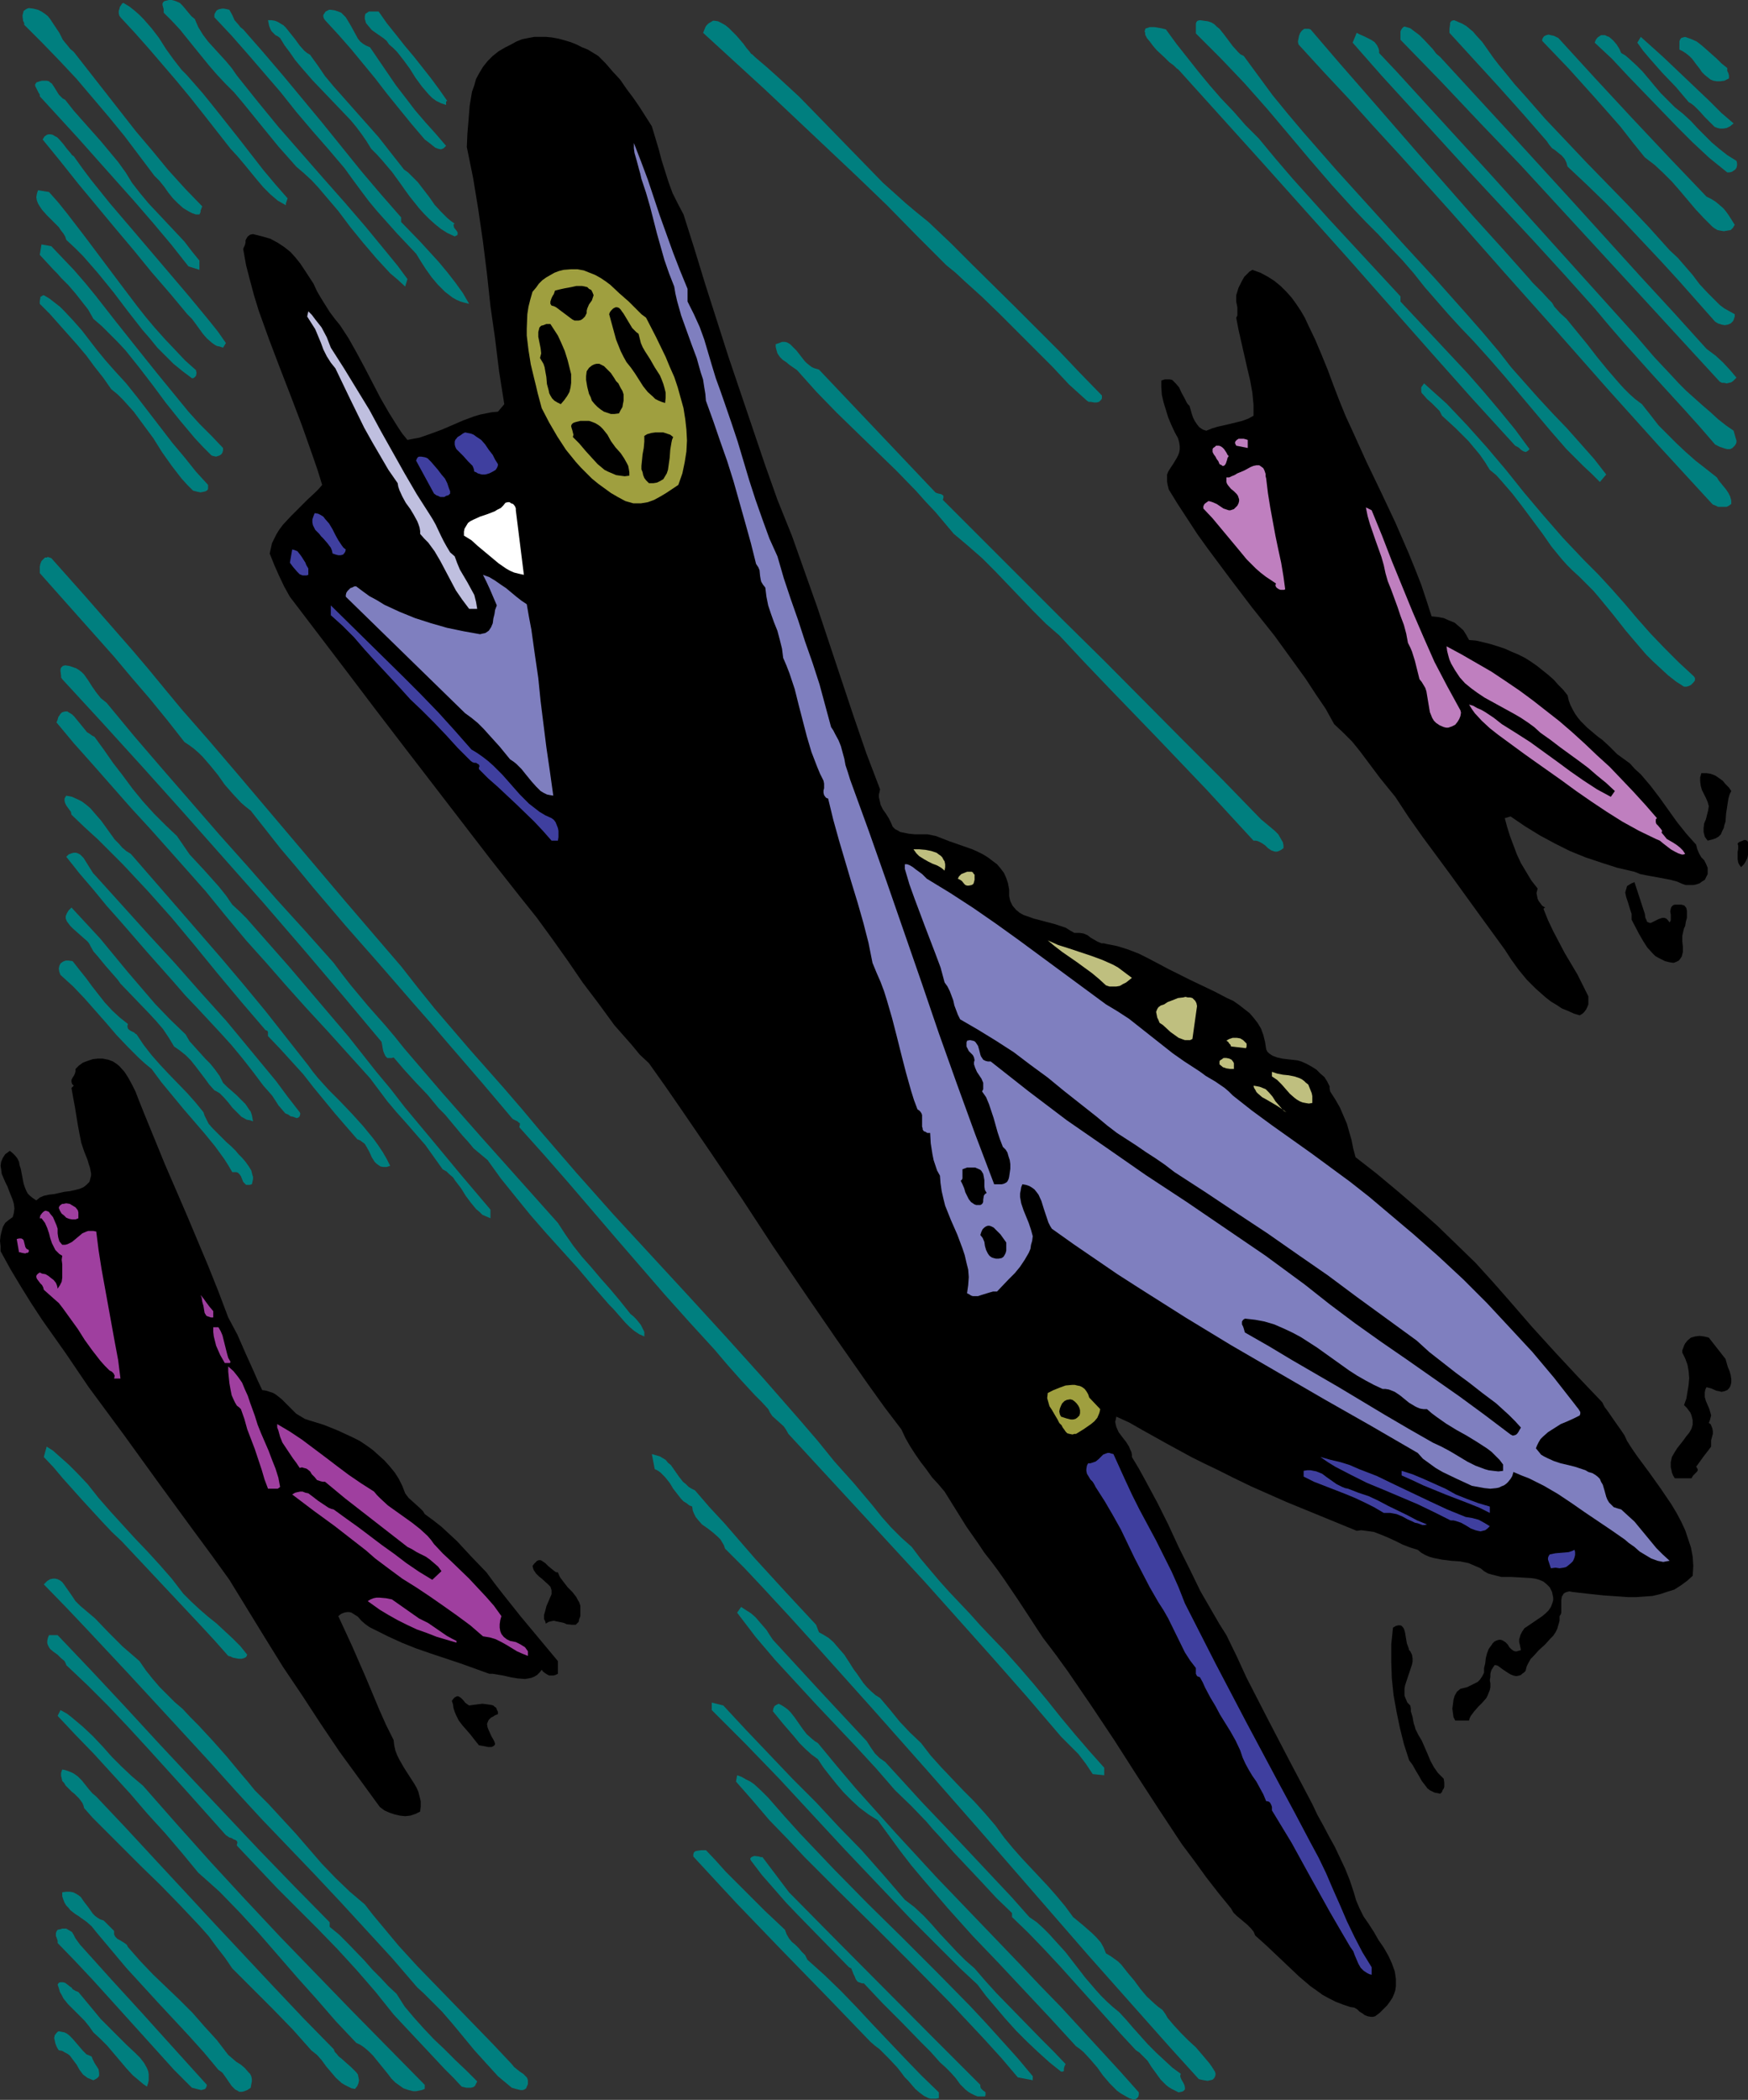 <?xml version="1.0" encoding="UTF-8" standalone="no"?>
<svg
   version="1.0"
   width="129.682mm"
   height="155.711mm"
   id="svg105"
   sodipodi:docname="Planes 7.wmf"
   xmlns:inkscape="http://www.inkscape.org/namespaces/inkscape"
   xmlns:sodipodi="http://sodipodi.sourceforge.net/DTD/sodipodi-0.dtd"
   xmlns="http://www.w3.org/2000/svg"
   xmlns:svg="http://www.w3.org/2000/svg">
  <rect width="100%" height="100%" fill="#333333" stroke="none"/>
  <sodipodi:namedview
     id="namedview105"
     pagecolor="#ffffff"
     bordercolor="#000000"
     borderopacity="0.25"
     inkscape:showpageshadow="2"
     inkscape:pageopacity="0.0"
     inkscape:pagecheckerboard="0"
     inkscape:deskcolor="#d1d1d1"
     inkscape:document-units="mm" />
  <defs
     id="defs1">
    <pattern
       id="WMFhbasepattern"
       patternUnits="userSpaceOnUse"
       width="6"
       height="6"
       x="0"
       y="0" />
  </defs>
  <path
     style="fill:#007f7f;fill-opacity:1;fill-rule:evenodd;stroke:none"
     d="m 54.621,5.333 0.485,1.131 0.485,1.131 1.293,2.101 1.454,1.939 1.616,1.778 1.616,1.778 1.778,1.939 1.616,1.939 1.454,2.101 5.818,7.272 5.818,7.11 12.443,14.22 6.141,6.948 5.979,6.948 5.979,7.272 2.909,3.555 2.747,3.717 -0.646,2.101 -2.101,-1.939 -2.101,-1.778 -1.939,-2.101 -1.939,-2.101 -3.717,-4.363 -3.555,-4.363 -3.394,-4.525 -3.717,-4.363 -1.778,-2.101 -1.939,-2.101 -2.101,-1.939 -2.262,-1.939 -2.424,-2.747 -2.586,-2.909 L 73.044,34.904 68.196,28.925 65.61,25.855 63.024,23.269 60.762,20.845 58.661,18.421 54.459,13.25 50.419,8.241 48.157,5.817 45.895,3.555 V 3.07 2.585 L 45.571,1.454 V 0.97 L 45.733,0.646 46.056,0.323 46.703,0.162 47.349,0 h 0.808 l 0.646,0.162 0.485,0.162 1.131,0.485 0.808,0.808 0.808,0.97 0.808,0.97 0.808,0.97 z"
     id="path1" />
  <path
     style="fill:#007f7f;fill-opacity:1;fill-rule:evenodd;stroke:none"
     d="m 53.49,22.3 3.394,3.878 3.394,4.201 6.787,8.564 3.394,4.363 3.394,4.363 3.394,4.04 3.394,3.878 -0.323,0.97 -0.162,0.485 v 0.485 l -1.131,-0.646 -1.131,-0.646 -2.101,-1.778 -1.939,-1.939 -1.778,-2.101 -3.717,-4.525 -1.778,-2.101 -1.939,-2.101 -7.595,-9.695 -3.717,-4.686 -3.878,-4.686 -3.878,-4.525 L 41.693,13.574 37.815,9.211 33.775,4.848 33.451,4.363 33.29,3.717 V 3.07 l 0.162,-0.485 0.162,-0.646 0.323,-0.485 0.323,-0.485 0.323,-0.162 1.616,0.97 1.454,1.131 1.293,1.131 1.293,1.293 2.262,2.585 2.101,2.747 1.939,3.07 2.101,2.909 2.262,2.909 1.293,1.293 z"
     id="path2" />
  <path
     style="fill:#007f7f;fill-opacity:1;fill-rule:evenodd;stroke:none"
     d="m 20.685,14.543 8.726,11.15 8.726,11.15 4.525,5.333 4.525,5.494 4.686,5.171 4.848,5.009 -0.162,0.323 -0.162,0.485 -0.162,0.323 v 0.485 L 56.076,59.789 55.914,60.112 H 55.591 54.944 L 53.975,59.789 53.005,59.304 52.197,58.819 51.389,58.334 49.935,57.042 48.48,55.587 47.187,53.971 46.056,52.356 44.763,50.74 43.309,49.285 34.906,38.136 30.543,32.803 26.018,27.47 21.493,22.138 16.645,16.967 11.797,11.958 6.787,6.948 V 6.464 L 6.464,5.817 6.302,4.363 6.464,3.717 6.626,3.07 7.272,2.585 7.595,2.424 8.08,2.262 9.373,2.424 10.666,2.747 l 0.97,0.485 0.97,0.646 0.808,0.646 0.646,0.808 1.293,1.939 1.293,1.939 0.97,1.939 1.454,1.778 0.646,0.808 z"
     id="path3" />
  <path
     style="fill:#007f7f;fill-opacity:1;fill-rule:evenodd;stroke:none"
     d="m 68.196,8.241 5.656,6.464 5.656,6.625 10.989,13.25 10.827,13.412 5.494,6.464 5.656,6.464 v 1.293 l 5.333,5.494 5.171,5.656 2.424,2.909 2.262,2.909 2.101,2.909 1.778,3.07 -1.293,-0.323 -1.131,-0.323 -1.131,-0.485 -1.131,-0.646 -2.101,-1.616 -1.939,-1.939 -1.778,-2.101 -1.616,-2.262 -1.454,-2.262 -1.293,-2.101 -2.747,-2.909 -2.747,-2.909 -2.586,-2.909 -2.747,-3.07 -2.424,-2.909 -2.424,-3.232 L 98.738,50.093 96.637,47.185 92.112,41.852 87.588,36.681 83.063,31.349 78.7,25.855 69.65,15.351 64.964,10.019 60.116,4.848 V 4.04 l 0.323,-0.646 0.323,-0.485 0.646,-0.323 0.808,-0.162 h 0.646 l 0.808,0.162 0.646,0.162 0.808,1.454 0.646,1.454 1.131,1.293 0.485,0.646 z"
     id="path4" />
  <path
     style="fill:#007f7f;fill-opacity:1;fill-rule:evenodd;stroke:none"
     d="m 103.748,13.25 4.848,7.11 2.424,3.555 2.747,3.555 2.586,3.393 2.909,3.393 2.909,3.232 2.909,3.393 -0.323,0.323 -0.323,0.323 -0.323,0.162 -0.485,0.162 -0.808,-0.162 -0.808,-0.323 -1.616,-1.293 -0.646,-0.485 -0.646,-0.485 -3.717,-4.363 -3.555,-4.363 -3.394,-4.201 -3.232,-4.201 L 98.415,13.735 94.86,9.695 91.143,5.656 90.82,5.171 90.658,4.686 V 4.201 L 90.981,3.717 91.304,3.232 91.628,3.07 92.274,2.747 h 0.485 l 1.131,0.162 0.97,0.323 0.808,0.323 0.646,0.646 0.646,0.646 0.485,0.808 0.97,1.616 0.97,1.778 0.97,1.778 0.646,0.808 0.808,0.646 0.808,0.485 z"
     id="path5" />
  <path
     style="fill:#007f7f;fill-opacity:1;fill-rule:evenodd;stroke:none"
     d="m 106.172,3.232 2.262,3.232 2.586,3.232 2.424,3.07 2.586,3.07 4.848,6.14 2.262,3.07 2.262,3.232 -0.323,0.162 v 0.323 0.646 l -1.454,-0.485 -1.293,-0.646 -1.131,-0.808 -0.97,-0.97 -0.97,-1.131 -0.97,-1.131 -1.778,-2.424 -1.616,-2.585 -1.778,-2.424 -1.778,-2.262 -1.131,-1.131 -1.131,-0.97 -0.646,-0.97 -0.97,-0.808 -2.101,-1.454 -1.131,-0.808 -0.808,-0.97 -0.808,-0.97 -0.162,-0.646 -0.162,-0.485 V 4.848 4.525 l 0.162,-0.646 0.485,-0.323 0.485,-0.323 h 0.646 z"
     id="path6" />
  <path
     style="fill:#007f7f;fill-opacity:1;fill-rule:evenodd;stroke:none"
     d="m 86.941,15.351 2.101,2.909 2.101,3.07 2.424,2.909 2.586,2.909 5.01,5.656 2.586,2.909 2.424,2.747 7.11,9.049 1.131,0.808 0.97,0.97 1.778,1.778 1.616,2.101 1.616,2.101 1.454,2.101 1.778,1.939 1.778,1.778 0.97,0.808 1.131,0.808 -0.323,0.162 v 0.323 l 0.162,0.646 0.646,0.808 0.323,0.485 v 0.323 0.323 l -0.162,0.162 -0.323,0.162 -0.323,0.162 -2.101,-0.97 -1.778,-1.131 -1.616,-1.293 -1.616,-1.454 -1.454,-1.454 -1.454,-1.616 -2.586,-3.232 -1.293,-1.778 -1.131,-1.616 -2.586,-3.555 -2.747,-3.232 -1.454,-1.616 -1.616,-1.616 -1.293,-2.101 -1.454,-2.101 L 99.869,35.55 98.253,33.611 94.698,29.894 91.143,26.178 87.588,22.461 84.356,18.745 82.74,16.805 81.285,14.705 79.831,12.766 78.538,10.665 77.892,10.18 77.245,9.857 76.599,9.211 76.114,8.726 75.791,8.08 75.468,7.272 75.306,6.464 75.144,5.656 h 0.97 l 0.97,0.162 0.808,0.323 0.808,0.485 0.808,0.485 0.646,0.646 1.293,1.616 1.293,1.616 1.293,1.778 1.293,1.454 0.808,0.646 z"
     id="path7" />
  <path
     style="fill:#007f7f;fill-opacity:1;fill-rule:evenodd;stroke:none"
     d="m 211.697,15.998 3.232,2.747 3.07,2.747 6.141,5.656 5.979,6.14 5.818,5.979 5.818,5.979 5.818,5.979 3.07,2.747 3.232,2.909 3.07,2.585 3.394,2.747 6.302,5.979 6.141,6.14 12.12,11.958 11.958,11.958 5.979,6.302 6.141,6.302 v 0.323 0.485 l -0.162,0.323 -0.162,0.162 -0.485,0.485 -0.646,0.162 h -0.808 l -0.808,-0.162 h -0.646 l -0.485,-0.323 -5.01,-4.525 -4.686,-5.009 -4.848,-4.848 -5.01,-5.009 -4.848,-4.848 -5.01,-4.848 -5.01,-4.525 -2.424,-2.262 -2.586,-2.101 -8.403,-8.403 -8.242,-8.403 -8.565,-8.241 -8.565,-8.08 -17.13,-16.159 -17.291,-15.836 0.323,-0.808 0.323,-0.808 0.323,-0.485 0.485,-0.485 0.485,-0.323 0.323,-0.162 0.485,-0.323 h 0.485 l 0.97,0.162 0.97,0.485 1.131,0.646 0.97,0.808 0.97,0.97 1.131,1.131 1.939,2.262 0.808,1.131 0.97,1.131 0.323,0.485 0.485,0.323 z"
     id="path8" />
  <path
     style="fill:#007f7f;fill-opacity:1;fill-rule:evenodd;stroke:none"
     d="m 348.735,15.674 4.04,5.494 4.04,5.494 4.363,5.333 4.363,5.171 9.05,10.342 9.211,10.18 9.211,10.18 9.211,10.019 9.211,10.342 4.525,5.171 4.363,5.171 3.394,4.363 3.717,4.201 3.878,4.363 4.04,4.363 4.04,4.201 3.878,4.363 3.717,4.201 3.394,4.363 -1.778,2.101 -2.262,-2.262 -2.424,-2.262 -4.686,-4.686 -4.363,-5.009 -4.363,-5.171 -8.565,-10.18 -4.363,-5.009 -4.363,-4.848 -3.717,-3.878 -3.394,-3.717 -6.626,-7.595 -3.07,-3.878 -3.232,-3.717 -3.394,-3.555 -3.394,-3.717 -3.394,-3.393 -3.232,-3.393 -6.302,-6.948 -6.141,-7.11 -5.979,-7.11 -6.141,-7.272 -6.302,-7.11 -3.232,-3.393 -3.394,-3.555 -3.394,-3.393 -3.555,-3.555 V 8.888 8.403 7.756 6.625 l 0.162,-0.485 0.323,-0.323 0.646,-0.162 1.131,0.162 1.131,0.162 0.97,0.323 0.808,0.485 0.646,0.646 0.808,0.646 1.293,1.616 2.424,3.232 1.454,1.616 0.646,0.646 z"
     id="path9" />
  <path
     style="fill:#007f7f;fill-opacity:1;fill-rule:evenodd;stroke:none"
     d="m 421.94,20.199 2.747,3.393 2.909,3.232 5.656,6.464 5.818,6.14 5.656,5.979 5.979,6.14 5.818,5.979 5.818,6.14 5.818,6.464 2.262,2.101 2.101,2.424 2.101,2.424 1.939,2.585 2.262,2.424 2.262,2.262 1.131,1.131 1.293,0.97 1.454,0.808 1.454,0.808 v 0.646 l -0.162,0.485 -0.162,0.485 -0.162,0.323 -0.646,0.646 -0.808,0.323 -0.808,0.162 -0.97,-0.162 -0.97,-0.323 -0.808,-0.485 -10.019,-11.311 -5.171,-5.656 -5.171,-5.494 -5.171,-5.494 -5.171,-5.333 -5.333,-5.171 -5.333,-5.009 -0.162,-0.485 -0.162,-0.646 -0.485,-0.97 -0.808,-0.97 -0.808,-0.646 -0.97,-0.808 -0.97,-0.646 -0.808,-0.97 -0.646,-0.97 -6.626,-7.595 -6.787,-7.595 L 406.426,9.211 V 8.08 l 0.162,-1.131 V 6.464 l 0.162,-0.323 0.323,-0.323 0.646,-0.162 1.131,0.485 1.131,0.485 1.131,0.646 0.97,0.808 0.97,0.808 0.808,0.97 1.778,1.939 3.07,4.363 1.616,2.101 z"
     id="path10" />
  <path
     style="fill:#007f7f;fill-opacity:1;fill-rule:evenodd;stroke:none"
     d="m 326.919,8.241 3.07,4.201 3.07,3.878 3.07,3.878 3.07,3.717 3.232,3.717 3.394,3.555 3.394,3.878 3.717,3.717 4.686,5.656 4.848,5.656 10.019,11.15 20.2,21.815 v 1.454 l 9.534,10.18 9.373,10.019 4.525,5.171 4.363,5.171 4.363,5.332 4.04,5.494 -0.323,0.323 -0.162,0.162 -0.323,0.162 -0.162,0.162 -0.646,-0.162 -0.323,-0.162 -0.485,-0.323 -0.485,-0.485 -0.485,-0.323 -0.646,-0.323 L 412.89,111.821 401.093,98.571 377.823,72.231 354.391,46.053 342.432,32.803 330.474,19.553 l -0.646,-0.485 -0.808,-0.808 -1.131,-0.808 -1.131,-1.131 -2.424,-2.262 -0.97,-1.131 -0.97,-1.293 -0.808,-0.97 -0.485,-0.97 V 9.211 l -0.162,-0.485 0.162,-0.323 V 8.08 l 0.323,-0.162 0.485,-0.162 0.485,-0.162 h 0.485 0.808 l 0.97,0.162 0.97,0.162 z"
     id="path11" />
  <path
     style="fill:#007f7f;fill-opacity:1;fill-rule:evenodd;stroke:none"
     d="m 403.841,15.998 9.211,10.019 9.373,10.18 18.746,20.522 9.373,10.342 9.373,10.342 9.373,10.18 9.211,10.18 1.293,0.97 1.293,0.97 2.101,1.939 1.939,2.101 1.778,2.101 -0.485,0.485 -0.485,0.485 -0.485,0.323 -0.646,0.162 -0.646,0.162 -0.646,-0.162 h -0.646 l -0.646,-0.323 L 471.067,94.854 460.078,82.896 437.615,58.496 426.465,46.377 415.153,34.58 404.002,22.784 392.69,11.15 V 10.019 8.888 l 0.162,-0.485 0.323,-0.485 0.323,-0.323 0.323,-0.162 1.616,0.485 1.293,0.97 1.293,0.97 1.293,1.293 2.424,2.585 0.97,1.293 z"
     id="path12" />
  <path
     style="fill:#007f7f;fill-opacity:1;fill-rule:evenodd;stroke:none"
     d="m 367.48,8.241 7.757,9.049 7.757,8.888 7.595,8.726 7.595,8.726 15.19,17.29 7.757,8.564 7.757,8.726 0.808,0.97 0.808,0.808 1.939,1.939 1.778,1.939 0.97,0.97 0.646,1.131 1.616,1.778 1.778,1.616 2.909,3.555 2.909,3.555 2.747,3.555 2.909,3.555 3.07,3.555 1.454,1.616 1.616,1.616 1.616,1.454 1.939,1.454 2.424,3.07 2.262,2.909 2.586,2.585 2.424,2.424 2.586,2.424 2.747,2.424 2.909,2.262 3.07,2.424 0.485,0.808 0.646,0.808 1.454,1.778 0.646,0.97 0.485,0.97 0.323,1.131 v 0.97 l -0.646,0.485 -0.646,0.323 h -0.808 -0.808 -0.808 l -0.646,-0.323 -0.808,-0.323 -0.485,-0.485 -14.706,-15.998 -14.544,-16.159 -14.544,-16.482 -14.706,-16.482 -14.382,-16.321 -14.382,-15.998 -7.272,-7.918 -7.11,-7.918 -7.11,-7.595 -6.949,-7.595 -0.162,-0.808 0.162,-0.808 0.162,-0.808 0.323,-0.808 0.485,-0.646 0.646,-0.485 h 0.323 0.485 0.485 z"
     id="path13" />
  <path
     style="fill:#007f7f;fill-opacity:1;fill-rule:evenodd;stroke:none"
     d="m 386.711,14.866 5.171,5.494 5.01,5.494 10.342,11.311 10.504,11.473 20.685,22.946 10.342,11.473 10.181,11.311 4.848,5.656 5.01,5.333 1.939,2.101 2.101,2.101 4.525,4.04 2.262,1.939 2.101,1.939 2.262,1.778 2.101,1.454 0.323,1.131 0.323,1.131 0.162,0.485 v 0.485 l -0.162,0.485 -0.323,0.485 -0.646,0.646 -0.646,0.323 h -0.808 l -0.646,-0.162 -1.454,-0.485 -0.646,-0.323 -0.323,-0.162 -0.323,-0.162 -4.202,-4.848 -4.202,-4.686 -8.565,-9.372 -8.403,-9.372 -4.202,-4.848 -4.202,-5.009 -8.403,-9.372 -8.565,-9.372 -17.13,-18.421 -16.968,-18.583 -8.565,-9.372 -8.242,-9.372 1.131,-2.747 0.97,0.485 1.131,0.485 1.939,0.97 0.97,0.646 0.646,0.808 0.485,0.97 0.162,0.646 z"
     id="path14" />
  <path
     style="fill:#007f7f;fill-opacity:1;fill-rule:evenodd;stroke:none"
     d="m 436.969,10.665 10.342,11.311 10.342,11.15 10.342,10.988 10.504,10.988 1.293,0.646 1.293,0.808 0.97,0.808 1.131,0.97 0.808,0.97 0.808,1.131 0.808,1.293 0.808,1.293 -0.323,0.485 -0.162,0.323 -0.323,0.323 -0.323,0.323 -0.97,0.162 -0.97,0.162 -0.97,-0.162 -0.808,-0.162 -0.808,-0.485 -0.646,-0.485 -2.424,-2.424 -2.262,-2.424 -4.363,-5.171 -2.262,-2.585 -2.424,-2.424 -2.424,-2.262 -2.747,-2.101 -3.394,-4.201 -3.394,-4.363 -3.555,-4.04 -3.717,-4.201 -7.272,-8.08 -7.434,-7.756 v -0.485 l 0.162,-0.323 0.323,-0.485 0.646,-0.323 0.646,-0.162 0.646,0.162 0.808,0.162 z"
     id="path15" />
  <path
     style="fill:#000000;fill-opacity:1;fill-rule:evenodd;stroke:none"
     d="m 182.771,35.388 0.97,3.232 0.97,3.232 0.808,3.07 0.97,3.07 0.97,3.07 1.131,3.07 1.454,2.909 1.616,3.07 3.07,9.695 3.07,10.019 6.464,20.199 6.787,20.037 3.394,10.019 3.555,10.019 4.04,10.019 3.555,10.019 3.555,10.019 6.787,20.36 3.394,10.18 3.555,10.342 3.878,10.18 -0.162,0.808 -0.162,0.646 v 0.808 l 0.162,0.646 0.323,1.454 0.646,1.293 0.808,1.131 0.808,1.293 0.646,1.293 0.485,1.131 0.646,0.646 0.646,0.323 0.808,0.485 0.808,0.162 1.616,0.323 1.616,0.162 h 1.778 1.778 l 1.616,0.323 0.808,0.162 0.808,0.323 2.909,1.131 3.232,1.131 3.232,1.131 1.454,0.646 1.616,0.808 1.293,0.808 1.293,0.97 1.293,0.97 0.97,1.131 0.97,1.293 0.646,1.454 0.485,1.454 0.323,1.778 v 0.97 0.808 l 0.162,0.808 0.162,0.646 0.646,1.293 0.97,1.131 0.97,0.808 1.131,0.646 1.454,0.485 1.293,0.485 6.141,1.616 1.454,0.485 1.454,0.485 1.293,0.808 1.131,0.646 h 0.808 0.646 l 1.131,0.162 1.131,0.485 0.808,0.646 1.939,1.131 1.131,0.485 h 0.646 l 0.646,0.162 1.616,0.323 1.616,0.323 3.07,0.97 2.909,1.131 2.909,1.454 2.747,1.454 2.747,1.454 2.909,1.454 2.909,1.454 3.394,1.616 3.717,1.778 3.394,1.778 1.778,0.808 1.616,1.131 1.454,1.131 1.454,1.131 1.131,1.293 1.131,1.454 0.97,1.616 0.646,1.778 0.485,1.939 0.323,2.101 0.323,0.646 0.485,0.485 0.485,0.323 0.485,0.323 1.293,0.485 1.454,0.323 1.293,0.162 1.454,0.162 1.454,0.162 1.131,0.323 1.454,0.646 1.454,0.808 1.293,0.808 1.131,1.131 1.131,0.97 0.808,1.293 0.323,0.646 0.323,0.646 v 0.646 l 0.162,0.808 1.454,2.262 1.293,2.262 0.97,2.262 0.97,2.262 0.646,2.262 0.646,2.262 0.485,2.424 0.646,2.424 5.818,4.525 5.818,4.848 5.656,4.848 5.656,5.009 5.333,5.171 5.333,5.171 4.848,5.333 4.686,5.332 6.302,7.272 6.464,7.11 6.626,7.11 6.626,6.948 0.646,1.293 0.97,1.293 1.778,2.585 1.939,2.747 0.97,1.454 0.646,1.454 1.454,2.262 1.454,2.101 3.232,4.363 3.232,4.525 3.07,4.525 1.454,2.424 1.293,2.424 1.131,2.424 0.808,2.424 0.808,2.424 0.485,2.585 0.162,2.585 -0.162,2.747 -1.616,1.454 -1.778,1.293 -1.778,1.131 -2.101,0.646 -1.939,0.646 -2.101,0.485 -2.262,0.162 -2.262,0.162 h -2.262 l -2.262,-0.162 -4.686,-0.323 -4.525,-0.485 -4.202,-0.485 -0.808,-0.162 -0.646,0.162 -0.485,0.162 -0.485,0.323 -0.162,0.323 -0.323,0.485 -0.162,0.97 v 2.424 1.131 l -0.162,0.485 -0.323,0.485 v 1.293 l -0.323,1.131 -0.323,1.131 -0.485,0.97 -0.646,0.97 -0.808,0.808 -1.454,1.616 -1.778,1.616 -1.454,1.616 -0.808,0.808 -0.646,1.131 -0.485,0.97 -0.323,1.293 -0.485,0.485 -0.485,0.323 -0.323,0.323 -0.485,0.162 -0.808,0.162 -0.808,-0.162 -0.808,-0.323 -0.808,-0.485 -1.454,-0.97 -0.646,-0.485 -0.646,-0.485 -0.485,-0.162 h -0.485 l -0.162,0.323 -0.162,0.162 -0.162,0.323 -0.323,0.485 -0.162,0.485 -0.162,0.646 v 0.808 l -0.162,0.97 0.162,0.97 v 0.97 l -0.162,0.808 -0.323,0.808 -0.323,0.808 -0.323,0.646 -1.131,1.293 -1.131,1.131 -1.131,1.293 -0.97,1.293 -0.323,0.646 -0.162,0.646 h -3.878 l -0.485,-0.97 -0.162,-1.131 -0.162,-1.293 0.162,-1.131 0.162,-1.293 0.323,-1.131 0.646,-1.131 0.97,-0.808 1.939,-0.485 0.97,-0.485 0.97,-0.485 0.97,-0.485 0.646,-0.646 0.646,-0.97 0.485,-0.97 v -1.293 l 0.323,-1.293 0.162,-1.454 0.323,-1.293 0.485,-1.293 0.808,-1.131 0.323,-0.485 0.485,-0.485 0.646,-0.323 0.646,-0.162 h 0.485 l 0.485,0.162 0.808,0.485 0.646,0.646 0.485,0.808 0.485,0.485 0.646,0.485 0.485,0.162 h 0.485 l 0.485,-0.162 0.646,-0.162 -0.162,-0.808 -0.162,-0.808 -0.162,-0.646 v -0.808 l 0.162,-0.485 0.162,-0.646 0.485,-0.97 0.646,-0.97 0.97,-0.646 4.04,-2.747 0.97,-0.808 0.808,-0.808 0.646,-0.97 0.485,-1.293 0.162,-0.646 v -0.646 l -0.162,-0.808 -0.162,-0.808 -0.646,-1.293 -0.808,-0.808 -0.97,-0.808 -1.131,-0.485 -1.131,-0.323 -1.131,-0.162 -2.747,-0.162 -2.909,-0.162 h -2.747 l -1.293,-0.323 -1.293,-0.323 -1.131,-0.323 -1.131,-0.646 -0.97,-0.808 -1.131,-0.485 -1.131,-0.485 -1.131,-0.485 -2.424,-0.485 -2.424,-0.162 -2.586,-0.323 -2.424,-0.485 -1.131,-0.323 -1.131,-0.485 -1.131,-0.646 -0.97,-0.808 -2.101,-0.646 -2.101,-0.808 -1.939,-0.97 -2.101,-0.97 -1.939,-0.808 -2.101,-0.808 -1.131,-0.162 -1.131,-0.162 -1.293,-0.162 -1.293,0.162 -9.858,-4.04 -9.858,-4.04 -9.858,-4.363 -5.01,-2.424 -4.848,-2.424 -3.394,-1.616 -3.555,-1.778 -7.11,-3.878 -6.949,-3.878 -3.394,-1.939 -3.555,-1.616 -0.162,0.808 -0.162,0.646 0.162,0.808 0.162,0.646 0.646,1.454 0.97,1.293 1.131,1.454 0.808,1.293 0.323,0.808 0.323,0.646 0.162,0.808 v 0.646 l 1.939,3.232 1.778,3.232 3.394,6.302 3.07,6.14 2.909,6.302 3.07,6.14 3.07,6.302 3.555,6.14 1.778,3.07 1.939,3.07 2.909,5.979 2.747,5.979 5.979,11.635 6.141,11.796 3.07,5.817 3.232,6.14 1.454,3.07 1.616,2.909 1.616,3.07 1.616,2.909 1.454,3.07 1.454,3.07 1.293,3.232 1.131,3.393 0.646,2.262 0.97,2.262 1.131,2.262 1.454,2.101 1.454,2.262 1.293,2.262 1.454,2.101 1.293,2.262 0.97,2.101 0.808,2.262 0.162,0.97 0.162,1.131 v 1.131 0.97 l -0.162,1.131 -0.323,0.97 -0.485,1.131 -0.646,0.97 -0.808,1.131 -0.97,0.97 -1.131,1.131 -1.293,0.97 -0.646,0.162 h -0.485 l -0.97,-0.162 -0.808,-0.323 -0.646,-0.485 -0.808,-0.485 -0.646,-0.646 -0.808,-0.485 -1.131,-0.162 -1.939,-0.646 -2.101,-0.808 -1.939,-0.97 -1.778,-0.97 -1.778,-1.293 -1.616,-1.131 -3.232,-2.747 -3.07,-2.909 -3.07,-2.909 -3.07,-2.909 -3.07,-2.747 -0.485,-1.131 -0.808,-0.97 -0.97,-0.97 -0.97,-0.808 -1.939,-1.616 -0.97,-0.97 -0.646,-1.131 -3.555,-4.363 -3.394,-4.363 -3.394,-4.686 -3.394,-4.525 -6.302,-9.534 -6.302,-9.695 -6.302,-9.857 -6.464,-9.695 -6.626,-9.695 -3.394,-4.686 -3.555,-4.686 -1.616,-2.424 -1.778,-2.747 -3.717,-5.656 -3.717,-5.494 -1.939,-2.747 -1.939,-2.585 -1.778,-2.262 -1.616,-2.424 -3.394,-4.848 -6.141,-9.857 -1.778,-2.101 -1.778,-1.939 -1.616,-2.262 -1.616,-2.101 -1.454,-2.101 -1.454,-2.262 -1.293,-2.262 -1.131,-2.424 -4.686,-6.14 -4.525,-6.302 -9.05,-12.927 -8.888,-12.927 -8.888,-13.089 -8.565,-13.089 -8.726,-12.927 -8.726,-12.766 -4.363,-6.302 -4.363,-6.14 -2.586,-2.424 -2.262,-2.747 -2.424,-2.747 -2.424,-2.747 -4.363,-5.979 -4.525,-5.979 -4.202,-6.14 -4.363,-6.14 -4.363,-5.979 -4.525,-5.656 -8.403,-10.665 -8.08,-10.503 -16.16,-21.007 -7.918,-10.342 -8.08,-10.665 -15.998,-21.007 -1.616,-2.909 -1.454,-3.07 -1.293,-2.909 -1.293,-3.232 0.323,-1.454 0.323,-1.454 0.646,-1.293 0.646,-1.293 0.808,-1.293 0.97,-1.293 2.262,-2.424 2.262,-2.262 2.262,-2.262 2.262,-2.101 0.97,-0.97 0.97,-1.131 -1.293,-4.201 -1.454,-4.201 -2.909,-8.241 -3.07,-8.08 -3.07,-7.918 -3.07,-8.08 -1.454,-4.04 -1.454,-4.04 -1.293,-4.201 -1.131,-4.201 -1.131,-4.363 -0.808,-4.525 0.162,-0.485 0.323,-0.646 0.162,-0.646 v -0.646 l 0.323,-0.646 0.323,-0.485 0.646,-0.485 0.808,-0.162 1.293,0.323 1.293,0.323 1.131,0.323 1.131,0.323 2.101,1.131 1.939,1.293 1.616,1.293 1.454,1.616 1.293,1.616 1.293,1.939 2.424,3.717 0.97,2.101 1.131,1.939 2.424,3.878 1.454,1.939 1.454,1.778 2.424,3.717 2.262,4.04 2.262,4.201 4.363,8.403 2.424,4.201 2.424,3.878 1.293,1.939 1.454,1.778 1.616,-0.323 1.778,-0.323 3.232,-1.131 3.07,-1.131 5.979,-2.585 3.07,-1.131 1.616,-0.485 1.616,-0.323 1.616,-0.323 1.778,-0.162 1.778,-2.101 -1.454,-9.211 -1.131,-9.211 -1.293,-9.049 -0.97,-9.049 -1.131,-9.049 -1.293,-8.888 -1.454,-8.888 -1.778,-8.726 0.162,-3.717 0.323,-3.878 0.323,-4.04 0.323,-1.939 0.323,-1.939 0.646,-1.778 0.485,-1.778 0.97,-1.778 0.97,-1.616 1.293,-1.616 1.454,-1.454 1.616,-1.293 1.939,-1.131 1.616,-0.808 1.454,-0.808 1.616,-0.646 1.616,-0.323 1.778,-0.323 h 1.616 1.778 l 1.616,0.162 1.778,0.323 1.778,0.485 1.616,0.485 1.616,0.646 1.616,0.808 1.616,0.646 2.909,1.778 2.101,2.101 1.939,2.262 2.101,2.262 1.778,2.585 1.939,2.585 1.778,2.585 z"
     id="path16" />
  <path
     style="fill:#007f7f;fill-opacity:1;fill-rule:evenodd;stroke:none"
     d="m 454.583,14.866 1.131,0.646 1.131,0.97 1.939,1.778 1.778,1.778 1.778,2.101 1.616,1.939 1.778,2.101 1.939,1.939 1.939,1.939 2.424,1.939 2.101,1.939 1.939,2.101 1.939,1.939 1.939,1.939 2.101,1.778 2.262,1.778 1.293,0.808 1.293,0.808 0.162,0.646 v 0.646 l -0.162,0.646 -0.323,0.485 -0.485,0.323 -0.485,0.323 -0.646,0.162 h -0.646 l -5.01,-4.04 -4.686,-4.363 -4.525,-4.525 -4.525,-4.686 -4.525,-4.686 -4.525,-4.686 -4.525,-4.848 -4.848,-4.525 0.323,-0.808 0.485,-0.646 0.485,-0.323 0.485,-0.323 h 0.646 0.485 l 0.646,0.323 0.485,0.162 1.131,0.97 0.97,1.131 0.808,1.293 z"
     id="path17" />
  <path
     style="fill:#007f7f;fill-opacity:1;fill-rule:evenodd;stroke:none"
     d="m 486.095,34.58 -0.97,0.808 -0.97,0.485 -0.97,0.162 h -0.808 l -0.808,-0.162 -0.808,-0.323 -0.646,-0.646 -0.646,-0.646 -1.454,-1.454 -1.454,-1.616 -1.454,-1.454 -0.808,-0.646 -0.808,-0.485 -1.778,-2.101 -1.778,-2.101 -3.878,-4.04 -3.555,-4.04 -1.778,-2.101 -1.616,-2.262 0.97,-1.616 3.07,2.747 3.232,2.909 3.232,3.07 3.232,3.07 6.626,6.302 3.232,3.232 z"
     id="path18" />
  <path
     style="fill:#007f7f;fill-opacity:1;fill-rule:evenodd;stroke:none"
     d="m 484.318,19.068 v 0.808 l 0.323,0.646 0.162,0.646 v 0.808 l -0.646,0.323 -0.646,0.323 -1.131,0.162 h -0.97 l -0.97,-0.162 -0.808,-0.323 -0.808,-0.646 -0.808,-0.646 -0.808,-0.808 -0.646,-0.97 -0.646,-0.808 -1.454,-1.939 -0.808,-0.808 -0.808,-0.646 -0.97,-0.646 -0.97,-0.485 V 12.766 11.635 l 0.162,-0.485 0.323,-0.485 0.485,-0.162 0.646,-0.162 1.778,0.646 1.454,0.646 1.454,1.131 1.293,1.131 1.454,1.293 1.454,1.293 1.293,1.293 z"
     id="path19" />
  <path
     style="fill:#007f7f;fill-opacity:1;fill-rule:evenodd;stroke:none"
     d="m 18.261,27.955 2.424,3.07 2.424,2.747 5.171,5.817 2.424,2.909 2.424,2.909 2.101,2.909 1.778,2.909 2.262,2.909 2.424,2.909 2.586,2.747 2.424,2.585 2.586,2.747 2.424,2.585 2.101,2.747 2.101,2.585 v 2.585 L 52.843,74.655 47.995,68.515 42.824,62.374 37.653,56.395 32.32,50.416 21.816,38.62 11.15,26.986 V 26.824 26.501 L 10.827,26.016 10.181,24.723 9.858,24.077 v -0.485 l 0.162,-0.162 0.162,-0.323 0.485,-0.162 0.485,-0.162 0.646,-0.162 h 0.808 0.485 l 0.646,0.162 0.323,0.323 0.485,0.323 0.646,0.97 1.293,2.101 0.808,0.808 0.323,0.323 z"
     id="path20" />
  <path
     style="fill:#007f7f;fill-opacity:1;fill-rule:evenodd;stroke:none"
     d="m 20.685,43.791 2.424,3.393 2.424,3.232 5.333,6.625 5.656,6.625 11.15,13.089 5.494,6.464 5.333,6.464 2.586,3.232 2.262,3.232 -0.808,1.293 -0.97,-0.323 -0.808,-0.162 -0.808,-0.485 -0.646,-0.485 -1.293,-1.131 -1.131,-1.293 -2.101,-2.909 -0.97,-1.293 -1.293,-1.293 -4.848,-5.817 -5.171,-5.979 -5.01,-6.14 -5.171,-6.14 -10.342,-12.443 -5.01,-6.302 -5.01,-6.14 0.485,-0.808 0.646,-0.485 0.485,-0.162 h 0.646 l 0.646,0.162 0.485,0.323 0.646,0.323 0.646,0.646 1.131,1.293 0.97,1.293 0.97,1.131 0.485,0.646 z"
     id="path21" />
  <path
     style="fill:#7f7fbf;fill-opacity:1;fill-rule:evenodd;stroke:none"
     d="m 192.79,80.957 v 3.555 l 1.778,3.555 1.616,3.555 1.293,3.555 2.101,7.11 1.131,3.717 1.293,3.555 1.293,3.717 1.778,5.171 1.778,5.333 3.232,10.827 1.778,5.494 1.939,5.494 1.939,5.332 2.262,5.009 1.778,6.14 1.939,5.817 2.101,5.979 1.939,5.979 2.101,5.979 1.939,5.979 1.616,5.979 1.616,5.979 0.646,0.97 0.485,0.97 0.97,1.778 0.646,1.616 0.485,1.778 0.485,1.778 0.323,1.778 0.646,1.939 0.646,2.101 5.171,14.22 5.01,14.22 9.858,28.44 4.848,14.22 5.01,14.058 5.171,14.22 5.333,14.058 h 1.293 0.808 l 0.646,-0.162 0.646,-0.323 0.323,-0.323 0.323,-0.646 0.162,-0.646 0.162,-1.131 0.162,-1.131 v -1.293 l -0.162,-1.131 -0.323,-0.97 -0.323,-1.131 -0.485,-0.808 -0.808,-0.808 -0.808,-2.101 -0.646,-1.939 -1.131,-4.04 -0.646,-1.939 -0.646,-1.939 -0.808,-1.939 -1.131,-1.616 0.323,-0.646 v -0.646 -0.646 -0.485 l -0.485,-1.131 -0.646,-0.97 -0.646,-0.97 -0.485,-1.131 -0.162,-0.485 -0.162,-0.485 v -0.646 l 0.162,-0.485 -0.162,-0.808 -0.323,-0.646 -0.485,-0.485 -0.646,-0.646 -0.323,-0.646 -0.323,-0.646 v -0.646 -0.485 l 0.162,-0.485 0.808,-0.162 0.808,0.162 0.485,0.162 0.323,0.323 0.323,0.485 0.323,0.485 0.323,1.131 0.323,1.293 0.162,0.485 0.323,0.485 0.323,0.485 0.646,0.323 0.646,0.162 h 0.808 l 5.333,4.201 5.333,4.201 5.333,4.04 5.333,4.04 10.989,7.595 11.15,7.756 11.312,7.433 11.15,7.595 11.15,7.595 5.494,4.04 5.494,4.04 6.949,5.494 7.11,5.333 7.272,5.171 7.272,5.009 14.544,10.18 7.272,5.332 7.272,5.494 0.646,0.323 0.646,-0.162 0.323,-0.162 0.323,-0.323 0.323,-0.485 0.162,-0.323 0.485,-0.808 -1.616,-1.778 -1.778,-1.778 -3.555,-3.232 -3.878,-2.909 -3.717,-2.909 -3.717,-2.747 -3.717,-2.909 -3.717,-2.909 -3.555,-3.232 -16.645,-12.119 -8.242,-6.14 -8.403,-5.817 -8.565,-5.979 -8.565,-5.656 -8.726,-5.817 -8.726,-5.656 -2.747,-2.101 -2.586,-1.778 -2.747,-1.778 -2.586,-1.778 -2.747,-1.778 -2.747,-1.778 -2.747,-2.101 -2.909,-2.424 -9.211,-7.272 -4.525,-3.717 -4.848,-3.555 -4.686,-3.555 -5.01,-3.232 -5.01,-3.07 -5.01,-2.909 -0.646,-1.293 -0.485,-1.293 -0.485,-1.293 -0.323,-1.454 -0.97,-2.585 -0.646,-1.293 -0.808,-1.131 -1.131,-4.201 -1.454,-3.878 -2.909,-7.595 -1.454,-3.878 -1.454,-3.878 -1.454,-4.04 -1.293,-4.363 v -1.293 h 0.646 l 0.808,0.323 0.808,0.485 0.808,0.646 1.778,1.293 1.293,1.293 6.626,4.04 6.464,4.201 6.302,4.363 6.302,4.525 12.282,9.049 12.282,9.049 1.616,0.97 1.616,0.97 3.232,2.101 3.07,2.424 3.07,2.424 6.141,4.848 3.232,2.262 3.232,2.101 1.454,0.97 1.293,0.97 2.747,1.616 2.586,1.778 1.131,0.97 1.131,1.131 5.333,4.201 5.494,4.04 11.15,7.918 10.989,8.08 5.333,4.201 5.171,4.363 7.272,6.14 6.949,6.14 6.949,6.464 6.626,6.625 6.464,6.948 6.302,6.787 5.979,7.11 5.818,7.433 0.485,0.646 0.646,0.808 0.485,0.808 v 0.485 l -0.162,0.485 -1.616,0.808 -1.778,0.808 -1.939,0.808 -1.778,1.131 -1.778,1.131 -1.454,1.293 -0.646,0.646 -0.485,0.808 -0.485,0.97 -0.323,0.808 0.808,0.97 0.646,0.808 0.808,0.485 0.97,0.485 1.778,0.808 1.939,0.646 2.101,0.485 1.939,0.485 1.939,0.646 0.97,0.323 0.808,0.485 1.131,0.323 0.808,0.485 0.646,0.485 0.646,0.646 0.323,0.808 0.485,0.808 0.485,1.616 0.485,1.778 0.323,0.808 0.485,0.808 0.646,0.646 0.646,0.646 0.97,0.323 1.131,0.323 1.939,1.778 1.778,1.616 3.07,3.717 3.07,3.717 1.778,1.778 1.939,1.778 -0.97,0.162 -0.808,0.162 -0.808,-0.162 -0.808,-0.162 -1.778,-0.646 -1.616,-0.97 -1.616,-0.97 -1.454,-1.293 -1.616,-1.131 -1.131,-0.97 -3.717,-2.585 -7.434,-5.009 -3.717,-2.585 -3.878,-2.585 -3.878,-2.262 -4.202,-2.101 -2.101,-0.808 -2.262,-0.97 -0.323,1.131 -0.485,0.808 -0.646,0.808 -0.485,0.485 -0.646,0.485 -0.808,0.323 -0.646,0.323 -0.808,0.162 -1.616,0.162 -1.616,-0.162 -1.778,-0.323 -1.778,-0.323 -4.202,-1.939 -4.04,-1.939 -1.939,-1.131 -1.778,-1.293 -1.778,-1.293 -1.454,-1.616 -13.09,-7.595 -13.09,-7.433 -13.09,-7.595 -13.09,-7.595 -12.766,-7.756 -12.766,-8.08 -6.302,-4.04 -6.141,-4.201 -6.141,-4.201 -6.141,-4.363 -0.485,-0.808 -0.485,-0.97 -0.646,-1.939 -0.646,-1.939 -0.646,-2.101 -0.808,-1.778 -0.485,-0.646 -0.646,-0.808 -0.646,-0.485 -0.808,-0.485 -0.97,-0.323 -0.97,-0.162 -0.323,0.808 -0.162,0.97 -0.162,0.808 v 0.97 l 0.323,1.778 0.646,1.939 1.454,3.555 0.646,1.939 0.485,1.778 -0.162,1.293 -0.323,1.131 -0.162,1.131 -0.485,1.131 -1.131,1.939 -1.293,1.939 -1.454,1.778 -1.778,1.778 -3.232,3.393 h -1.131 l -1.131,0.323 -2.101,0.646 -0.97,0.323 h -0.97 -0.485 l -0.485,-0.162 -0.485,-0.323 -0.646,-0.323 0.323,-2.262 0.162,-2.262 -0.162,-2.101 -0.485,-1.939 -0.485,-2.101 -0.646,-1.939 -1.454,-3.878 -1.778,-4.04 -1.616,-4.04 -0.485,-1.939 -0.485,-2.101 -0.323,-2.262 -0.162,-2.101 -0.808,-1.454 -0.485,-1.454 -0.485,-1.454 -0.323,-1.616 -0.485,-3.07 -0.162,-2.909 h -0.808 l -0.485,-0.323 -0.485,-0.162 -0.323,-0.485 v -0.323 l -0.162,-0.485 v -1.131 -1.131 -0.97 l -0.162,-0.485 -0.323,-0.485 -0.323,-0.323 -0.485,-0.323 -0.97,-2.585 -0.808,-2.585 -1.454,-5.171 -1.293,-5.009 -1.293,-5.171 -1.293,-5.009 -1.454,-5.009 -0.808,-2.585 -0.97,-2.585 -1.131,-2.585 -1.131,-2.747 -1.131,-5.656 -1.454,-5.656 -1.616,-5.656 -1.778,-5.817 -3.394,-11.473 -1.616,-5.817 -1.454,-5.979 -0.485,-0.162 -0.323,-0.323 -0.323,-0.485 -0.162,-0.646 v -0.646 l 0.162,-0.646 v -0.646 -0.646 l -0.162,-0.808 -0.97,-1.939 -0.808,-1.939 -0.808,-2.101 -0.808,-2.101 -1.293,-4.363 -1.131,-4.363 -1.131,-4.363 -1.131,-4.525 -1.454,-4.363 -0.808,-2.101 -0.97,-2.262 -0.162,-1.293 -0.162,-1.293 -0.646,-2.585 -0.646,-2.424 -0.97,-2.424 -0.808,-2.262 -0.808,-2.424 -0.485,-2.424 -0.162,-1.293 -0.162,-1.293 -0.646,-0.808 -0.485,-0.808 -0.162,-0.646 -0.162,-0.97 -0.162,-1.616 -0.323,-0.808 -0.646,-0.97 -1.454,-5.817 -1.616,-5.817 -3.232,-11.473 -1.778,-5.656 -1.939,-5.494 -1.939,-5.656 -2.101,-5.817 -0.162,-1.939 -0.323,-1.939 -0.323,-2.101 -0.646,-1.939 -1.131,-4.04 -1.454,-3.878 -2.909,-8.08 -1.131,-4.04 -0.485,-2.101 -0.323,-1.939 -1.454,-3.717 -1.293,-3.717 -2.101,-7.433 -1.939,-7.595 -1.131,-3.878 -1.293,-3.878 -0.323,-1.454 -0.323,-1.131 -0.646,-2.424 -0.646,-2.262 -0.162,-1.293 v -1.454 l 1.939,5.009 1.939,5.171 3.394,10.18 3.717,10.342 1.939,5.009 z"
     id="path22" />
  <path
     style="fill:#007f7f;fill-opacity:1;fill-rule:evenodd;stroke:none"
     d="m 13.736,53.81 2.586,2.909 2.586,3.232 4.848,6.302 4.848,6.464 2.424,3.232 2.424,3.232 5.01,6.625 2.424,3.07 2.586,3.07 2.747,3.07 2.909,3.07 2.747,2.909 3.07,2.747 0.162,0.808 -0.162,0.808 -0.162,0.162 -0.323,0.323 -0.323,0.162 H 53.813 L 51.227,104.065 48.642,101.964 46.379,99.702 44.117,97.439 42.016,94.854 39.915,92.43 35.875,87.259 31.835,81.927 27.634,76.756 25.533,74.332 23.271,71.746 21.008,69.484 18.584,67.222 18.261,66.252 17.776,65.444 17.13,64.636 16.483,63.667 14.867,62.051 13.251,60.435 11.797,58.819 11.15,57.85 l -0.485,-0.808 -0.323,-0.808 -0.162,-0.97 0.162,-0.97 0.323,-0.97 z"
     id="path23" />
  <path
     style="fill:#007f7f;fill-opacity:1;fill-rule:evenodd;stroke:none"
     d="m 14.382,68.999 3.232,3.393 3.232,3.393 3.07,3.555 2.909,3.555 5.818,7.433 5.656,7.11 5.818,7.272 5.818,7.11 2.909,3.555 3.07,3.393 3.394,3.393 3.232,3.393 v 0.646 l -0.162,0.646 -0.323,0.485 -0.485,0.323 -0.485,0.162 -0.485,0.162 -0.808,-0.162 -0.485,-0.162 -2.424,-2.424 -2.262,-2.424 -4.202,-5.009 -3.878,-4.848 -3.717,-5.009 -3.717,-4.848 -3.878,-4.848 -2.101,-2.262 -2.262,-2.262 -2.262,-2.262 -2.424,-2.101 -1.454,-2.585 -1.778,-2.262 -1.778,-2.262 -1.939,-2.262 -2.101,-2.101 -0.97,-1.131 -1.131,-1.131 -1.939,-2.101 -1.939,-2.101 0.485,-2.909 z"
     id="path24" />
  <path
     style="fill:#9f9f3f;fill-opacity:1;fill-rule:evenodd;stroke:none"
     d="m 181.155,89.037 2.747,5.333 2.747,5.656 1.131,2.747 1.293,2.909 0.97,2.909 0.808,2.909 0.808,2.909 0.485,3.07 0.323,2.909 0.162,3.07 -0.162,3.07 -0.485,3.07 -0.646,3.07 -1.131,3.232 -3.394,2.262 -1.616,0.97 -1.778,0.97 -1.778,0.646 -0.97,0.162 -0.97,0.162 h -0.97 -1.131 l -1.131,-0.323 -1.131,-0.323 -2.101,-1.131 -1.939,-1.131 -1.778,-1.293 -1.778,-1.293 -1.778,-1.454 -1.454,-1.454 -1.616,-1.616 -1.454,-1.616 -2.747,-3.393 -2.424,-3.717 -2.262,-3.878 -2.101,-4.04 -1.131,-4.201 -0.485,-2.101 -0.485,-1.939 -0.97,-4.04 -0.646,-4.04 -0.485,-4.04 v -1.939 l 0.162,-4.04 0.323,-2.101 0.485,-1.939 0.646,-2.262 0.97,-1.131 0.808,-1.131 0.97,-0.97 1.131,-0.808 1.131,-0.646 1.131,-0.646 1.293,-0.485 1.293,-0.323 2.101,-0.162 h 1.778 l 1.778,0.323 1.616,0.646 1.616,0.646 1.454,0.808 1.454,0.97 1.293,0.97 2.586,2.424 2.586,2.262 2.424,2.424 1.131,1.131 z"
     id="path25" />
  <path
     style="fill:#000000;fill-opacity:1;fill-rule:evenodd;stroke:none"
     d="m 372.328,103.742 1.616,4.363 1.616,4.201 1.778,4.363 1.939,4.201 3.878,8.564 4.04,8.403 4.04,8.564 3.717,8.564 1.778,4.363 1.778,4.525 1.454,4.363 1.454,4.525 1.616,0.162 1.778,0.323 1.454,0.646 1.616,0.646 1.131,0.97 1.293,1.131 0.808,1.293 0.808,1.454 1.939,0.162 2.101,0.485 1.939,0.485 2.101,0.646 1.939,0.646 1.778,0.808 1.939,0.808 1.939,0.97 1.778,1.131 1.616,1.131 1.616,1.293 1.616,1.293 1.454,1.293 1.293,1.454 1.293,1.293 1.293,1.616 0.323,1.454 0.485,1.293 0.646,1.293 0.646,1.131 0.808,1.131 0.808,0.97 1.778,1.778 2.101,1.778 0.97,0.808 1.131,0.808 2.101,1.939 2.101,2.101 1.778,1.293 1.778,1.293 1.454,1.616 1.616,1.454 2.747,3.232 2.586,3.393 2.424,3.393 2.424,3.393 2.586,3.232 2.747,3.07 0.162,0.646 0.162,0.646 0.485,1.131 0.646,1.131 0.808,0.808 0.485,0.97 0.485,1.131 v 0.485 0.646 0.646 l -0.323,0.646 -0.485,0.97 -0.808,0.485 -0.646,0.485 -0.97,0.323 -0.808,0.162 h -1.131 -0.97 l -0.97,-0.323 -1.454,-0.646 -1.778,-0.485 -3.394,-0.646 -3.555,-0.646 -1.616,-0.323 -1.616,-0.646 -4.848,-1.131 -4.525,-1.454 -4.363,-1.454 -4.363,-1.778 -4.202,-2.101 -4.202,-2.262 -4.202,-2.585 -4.04,-2.747 -1.616,0.485 0.646,2.424 0.808,2.585 0.97,2.585 0.97,2.585 1.131,2.424 1.454,2.424 1.454,2.424 1.778,2.262 -0.162,0.646 -0.162,0.646 0.162,0.808 0.162,0.808 0.323,0.646 0.485,0.646 0.485,0.646 0.808,0.485 -0.485,0.323 1.293,3.232 1.454,3.07 1.616,3.07 1.616,3.07 3.555,5.979 1.454,2.909 1.616,3.232 v 0.808 0.808 0.646 l -0.323,0.808 -0.323,0.646 -0.485,0.646 -0.485,0.485 -0.808,0.485 -1.616,-0.485 -1.778,-0.808 -1.616,-0.646 -1.454,-0.97 -1.616,-0.97 -1.454,-1.131 -2.747,-2.424 -2.586,-2.585 -2.262,-2.747 -2.101,-2.909 -1.778,-2.747 -7.757,-10.665 -7.595,-10.503 -7.757,-10.503 -3.878,-5.494 -3.717,-5.656 -2.101,-2.585 -2.101,-2.585 -1.939,-2.585 -3.878,-5.171 -2.101,-2.585 -2.424,-2.424 -2.586,-2.424 -2.424,-4.363 -2.747,-4.04 -2.747,-4.201 -2.909,-4.04 -5.979,-8.241 -6.302,-7.918 -6.141,-8.08 -6.141,-8.241 -2.909,-4.04 -2.747,-4.201 -2.747,-4.201 -2.586,-4.201 -0.323,-1.293 -0.162,-0.97 v -0.97 -0.97 l 0.323,-0.808 0.485,-0.808 0.97,-1.454 0.97,-1.616 0.323,-0.646 0.323,-0.808 0.162,-0.97 v -0.808 l -0.162,-1.131 -0.323,-1.131 -0.97,-1.778 -0.97,-2.101 -0.808,-1.939 -0.646,-2.101 -0.646,-2.101 -0.485,-2.101 -0.162,-2.101 v -1.939 l 0.97,-0.323 h 0.808 0.646 l 0.646,0.162 0.485,0.485 0.485,0.485 0.97,1.131 0.646,1.454 0.808,1.454 0.646,1.293 0.323,0.485 0.485,0.485 0.646,2.262 0.323,0.97 0.485,0.97 0.646,0.97 0.646,0.808 0.97,0.646 0.97,0.323 1.616,-0.646 1.616,-0.485 3.555,-0.808 3.232,-0.808 1.778,-0.646 1.454,-0.808 v -1.616 -1.454 l -0.323,-3.393 -0.646,-3.555 -0.808,-3.393 -0.808,-3.555 -0.808,-3.555 -0.808,-3.555 -0.646,-3.393 0.323,-0.646 v -0.646 -0.808 -0.808 l -0.323,-1.616 v -0.97 -0.808 l 0.646,-2.101 0.97,-1.939 0.646,-1.131 0.646,-0.646 0.808,-0.808 0.808,-0.485 2.262,0.808 2.101,1.131 1.778,1.131 1.778,1.454 1.616,1.616 1.454,1.616 1.293,1.778 1.293,1.939 1.131,1.939 0.97,2.101 1.939,4.04 1.778,4.201 z"
     id="path26" />
  <path
     style="fill:#000000;fill-opacity:1;fill-rule:evenodd;stroke:none"
     d="m 166.449,82.735 -0.485,1.454 -0.808,1.131 -0.485,1.131 -0.162,0.646 v 0.646 l -0.485,0.97 -0.646,0.646 -0.485,0.323 -0.646,0.162 h -0.646 -0.485 l -0.646,-0.323 -0.646,-0.485 -1.293,-0.97 -1.293,-0.97 -1.293,-0.97 -0.646,-0.323 -0.646,-0.162 -0.323,-0.485 v -0.646 l 0.162,-0.485 0.162,-0.485 0.323,-0.646 0.323,-0.485 0.162,-0.485 0.162,-0.485 1.293,-0.323 1.454,-0.323 1.778,-0.323 1.454,-0.323 h 1.616 l 0.808,0.162 0.646,0.162 0.485,0.485 0.646,0.323 0.323,0.646 z"
     id="path27" />
  <path
     style="fill:#007f7f;fill-opacity:1;fill-rule:evenodd;stroke:none"
     d="m 31.997,103.742 3.394,3.717 3.232,4.04 6.464,8.403 3.232,4.201 3.394,4.04 3.232,4.04 3.394,3.717 v 0.485 0.323 0.323 l -0.162,0.323 -0.485,0.323 -0.646,0.162 -0.808,0.162 -0.808,-0.162 -0.646,-0.162 -0.646,-0.162 -1.616,-1.616 -1.616,-1.778 -2.747,-3.555 -2.747,-3.878 -2.424,-3.878 -2.747,-3.717 -2.747,-3.717 -1.454,-1.616 -1.454,-1.616 -1.616,-1.616 -1.778,-1.454 -2.262,-3.232 -2.424,-3.07 -2.262,-3.07 -2.586,-3.07 -5.171,-5.817 -2.586,-2.909 -2.747,-2.747 v -0.808 l 0.162,-0.808 v -0.323 l 0.323,-0.162 0.162,-0.162 0.485,-0.162 1.616,0.97 1.454,1.131 1.454,1.131 1.293,1.293 2.424,2.585 2.424,2.747 4.363,5.656 2.262,2.747 z"
     id="path28" />
  <path
     style="fill:#000000;fill-opacity:1;fill-rule:evenodd;stroke:none"
     d="m 179.054,93.561 0.323,1.293 0.323,1.293 0.485,1.131 0.646,1.131 1.454,2.262 1.293,2.262 1.454,2.262 0.485,1.131 0.485,1.293 0.323,1.131 0.323,1.293 v 1.454 l -0.162,1.454 -0.97,-0.323 -0.808,-0.323 -0.97,-0.485 -0.646,-0.646 -1.454,-1.293 -1.293,-1.616 -1.131,-1.778 -1.131,-1.778 -1.131,-1.616 -1.293,-1.616 -0.808,-1.454 -0.808,-1.616 -1.293,-3.232 -0.97,-3.555 -0.97,-3.555 0.162,-0.485 0.323,-0.485 0.646,-0.646 0.646,-0.323 h 0.485 l 0.485,0.162 0.485,0.485 0.323,0.485 0.485,0.646 0.97,1.616 0.97,1.616 0.485,0.808 0.646,0.646 0.485,0.485 z"
     id="path29" />
  <path
     style="fill:#bfbfdf;fill-opacity:1;fill-rule:evenodd;stroke:none"
     d="m 92.759,97.439 3.717,5.817 3.555,5.817 3.555,5.817 3.232,5.979 6.626,11.796 3.394,5.817 3.717,5.817 0.808,1.293 0.808,1.454 1.454,3.07 0.808,1.616 0.808,1.454 0.97,1.616 1.293,1.131 0.646,1.778 0.808,1.939 2.101,3.555 0.97,1.778 0.97,1.778 0.485,1.939 0.162,0.97 0.162,0.97 h -2.262 l -0.97,-1.293 -0.97,-1.293 -1.778,-2.585 -1.454,-2.747 -2.909,-5.494 -1.616,-2.747 -1.778,-2.424 -1.131,-1.131 -1.131,-1.293 v -0.808 l -0.162,-0.97 -0.323,-0.97 -0.323,-0.808 -0.97,-1.778 -0.97,-1.616 -1.293,-1.778 -0.97,-1.778 -0.808,-1.778 -0.323,-0.97 -0.162,-0.97 -2.586,-3.717 -2.262,-3.878 -2.262,-3.878 -2.262,-4.04 -4.04,-8.241 -4.04,-8.403 -1.293,-1.616 -1.131,-1.777 -0.97,-1.939 -0.646,-1.778 -1.616,-3.878 -1.131,-1.778 -1.131,-1.778 0.323,-1.454 0.97,0.97 0.97,1.293 1.778,2.262 1.454,2.747 z"
     id="path30" />
  <path
     style="fill:#000000;fill-opacity:1;fill-rule:evenodd;stroke:none"
     d="m 156.43,94.046 0.97,2.101 0.97,2.262 0.808,2.585 0.646,2.585 0.323,1.293 v 1.293 1.131 l -0.162,1.293 -0.323,1.293 -0.646,1.131 -0.808,1.131 -0.97,1.131 -0.97,-0.485 -0.808,-0.485 -0.646,-0.646 -0.485,-0.808 -0.323,-0.646 -0.162,-0.808 -0.485,-1.778 -0.162,-1.939 -0.323,-1.778 -0.162,-0.97 -0.323,-0.97 -0.485,-0.808 -0.485,-0.808 0.162,-0.646 0.162,-0.646 -0.162,-1.454 -0.646,-3.232 v -0.646 -0.646 l 0.162,-0.646 0.162,-0.646 0.485,-0.485 0.646,-0.162 0.808,-0.323 h 1.131 z"
     id="path31" />
  <path
     style="fill:#007f7f;fill-opacity:1;fill-rule:evenodd;stroke:none"
     d="m 229.635,103.58 32.643,34.419 0.323,0.162 0.485,0.162 0.808,0.162 0.485,0.323 0.162,0.162 v 0.485 l -0.162,0.646 5.818,5.817 5.818,5.817 11.15,11.15 11.15,11.15 11.15,10.988 21.816,21.976 11.15,11.15 11.15,11.473 0.97,0.808 0.97,0.808 1.939,1.616 0.97,0.97 0.646,1.131 0.646,1.131 0.162,0.808 v 0.808 l -0.646,0.485 -0.646,0.323 -0.485,0.162 h -0.646 l -0.485,-0.162 -0.485,-0.162 -0.97,-0.646 -0.808,-0.808 -0.97,-0.646 -0.97,-0.485 -0.646,-0.162 h -0.646 l -13.251,-14.382 -13.574,-14.22 -13.736,-14.22 -6.949,-7.272 -6.949,-7.433 -3.717,-3.232 -3.555,-3.555 -3.555,-3.717 -3.555,-3.717 -3.555,-3.717 -3.717,-3.717 -3.878,-3.393 -2.101,-1.778 -1.939,-1.616 -2.586,-3.07 -2.586,-3.07 -2.747,-2.909 -2.586,-2.909 -5.494,-5.656 -5.656,-5.494 -5.494,-5.333 -5.656,-5.494 -5.656,-5.817 -2.747,-3.07 -2.747,-3.07 -2.101,-1.454 -0.97,-0.808 -0.97,-0.646 -0.808,-0.808 -0.646,-0.97 -0.323,-1.131 -0.162,-0.646 v -0.808 l 0.97,-0.323 0.808,-0.323 h 0.808 l 0.646,0.162 0.808,0.485 0.485,0.485 1.293,1.293 1.131,1.454 1.131,1.454 0.646,0.646 0.808,0.646 0.646,0.485 0.808,0.323 z"
     id="path32" />
  <path
     style="fill:#000000;fill-opacity:1;fill-rule:evenodd;stroke:none"
     d="m 174.044,108.751 0.485,0.808 0.323,0.97 v 0.808 0.97 l -0.162,0.808 -0.162,0.97 -0.485,0.808 -0.485,0.97 -1.293,0.162 h -0.97 l -0.97,-0.323 -0.97,-0.323 -0.97,-0.646 -0.808,-0.646 -0.808,-0.808 -0.808,-0.97 -0.323,-0.97 -0.485,-0.97 -0.485,-1.939 -0.162,-0.97 -0.162,-0.97 v -1.131 l 0.162,-1.293 0.646,-0.97 0.808,-0.646 0.646,-0.323 0.646,-0.162 h 0.808 l 0.646,0.323 0.646,0.323 0.646,0.646 1.293,1.293 0.97,1.454 0.485,0.808 0.646,0.646 0.323,0.646 z"
     id="path33" />
  <path
     style="fill:#007f7f;fill-opacity:1;fill-rule:evenodd;stroke:none"
     d="m 444.079,156.905 4.04,4.04 3.717,4.04 3.717,4.201 3.555,4.201 3.717,4.201 3.878,4.04 4.04,4.04 2.101,1.939 2.101,1.939 0.323,0.485 v 0.646 l -0.323,0.485 -0.323,0.323 -0.485,0.485 -0.646,0.323 -0.646,0.162 h -0.646 l -2.262,-1.454 -2.262,-1.778 -2.101,-1.939 -2.101,-1.939 -1.939,-1.939 -1.939,-2.262 -3.717,-4.363 -1.778,-2.262 -1.778,-2.262 -3.717,-4.525 -1.778,-2.101 -1.939,-1.939 -2.101,-2.101 -1.939,-1.778 -1.454,-1.454 -1.454,-1.616 -2.909,-3.555 -2.586,-3.717 -5.656,-7.595 -2.747,-3.555 -3.07,-3.555 -1.454,-1.616 -1.778,-1.454 -1.293,-2.101 -1.454,-2.101 -1.616,-1.939 -1.616,-1.939 -1.778,-1.778 -1.778,-1.778 -3.878,-3.555 -0.323,-0.646 -0.323,-0.646 -1.131,-1.131 -1.131,-1.131 -1.293,-1.131 -0.97,-1.131 -0.485,-0.485 -0.162,-0.485 v -0.646 -0.485 l 0.323,-0.485 0.485,-0.646 3.232,2.909 3.07,2.747 2.909,3.07 2.909,3.07 5.494,6.14 5.333,6.302 2.586,3.232 2.586,3.232 5.333,6.302 5.494,6.302 2.909,3.07 z"
     id="path34" />
  <path
     style="fill:#000000;fill-opacity:1;fill-rule:evenodd;stroke:none"
     d="m 174.044,127.011 0.97,1.454 0.808,1.454 0.323,0.646 0.162,0.808 0.162,0.97 v 0.97 l -1.293,0.162 -1.293,-0.162 -1.131,-0.162 -1.131,-0.485 -1.131,-0.485 -0.97,-0.485 -0.97,-0.808 -0.97,-0.808 -1.778,-1.939 -1.616,-1.778 -1.778,-2.101 -1.778,-1.778 0.162,-0.646 -0.162,-0.646 -0.162,-0.646 -0.162,-0.485 -0.162,-0.646 0.162,-0.485 0.162,-0.162 0.162,-0.162 0.323,-0.162 0.485,-0.162 1.293,-0.323 h 1.293 1.131 l 0.97,0.323 0.808,0.323 0.808,0.485 0.646,0.485 0.646,0.646 1.293,1.616 0.97,1.778 1.293,1.778 z"
     id="path35" />
  <path
     style="fill:#3f3f9f;fill-opacity:1;fill-rule:evenodd;stroke:none"
     d="m 139.623,130.081 v 0.323 l -0.162,0.485 -0.162,0.323 -0.323,0.485 -0.808,0.485 -0.97,0.485 -1.131,0.323 h -0.97 l -1.131,-0.323 -0.485,-0.323 -0.485,-0.162 -0.162,-0.808 -0.323,-0.808 -0.646,-0.646 -0.646,-0.646 -1.293,-1.454 -1.293,-1.293 -0.646,-0.646 -0.323,-0.646 -0.162,-0.646 v -0.808 l 0.162,-0.485 0.646,-0.808 0.808,-0.485 0.646,-0.485 0.646,-0.323 0.808,0.162 0.808,0.162 0.808,0.323 0.646,0.485 1.454,0.97 1.131,1.293 0.97,1.454 1.131,1.454 0.646,1.293 z"
     id="path36" />
  <path
     style="fill:#000000;fill-opacity:1;fill-rule:evenodd;stroke:none"
     d="m 188.75,122.486 -0.323,0.808 -0.162,0.808 -0.162,0.97 -0.162,0.97 -0.162,2.262 -0.323,2.262 -0.162,1.131 -0.323,0.97 -0.485,0.808 -0.485,0.808 -0.808,0.485 -0.97,0.485 -0.97,0.162 h -1.293 l -0.808,-0.808 -0.485,-0.646 -0.323,-0.808 -0.162,-0.808 -0.323,-0.808 v -0.97 l 0.162,-1.616 0.162,-1.616 0.323,-1.778 0.162,-1.778 v -1.616 l 0.808,-0.485 1.131,-0.323 1.131,-0.162 h 1.131 1.131 l 0.97,0.323 0.97,0.323 z"
     id="path37" />
  <path
     style="fill:#bf7fbf;fill-opacity:1;fill-rule:evenodd;stroke:none"
     d="m 349.866,125.556 -3.232,-0.646 -0.162,-0.323 -0.162,-0.323 v -0.323 l 0.162,-0.323 0.323,-0.323 0.485,-0.323 h 0.646 0.808 l 0.646,0.162 0.485,0.162 z"
     id="path38" />
  <path
     style="fill:#bf7fbf;fill-opacity:1;fill-rule:evenodd;stroke:none"
     d="m 344.533,127.819 -0.323,0.485 -0.162,0.646 -0.323,0.97 -0.323,0.485 -0.323,0.162 h -0.323 l -0.162,-0.162 -0.323,-0.162 -0.323,-0.162 -0.323,-0.808 -0.485,-0.646 -0.323,-0.646 -0.485,-0.646 -0.323,-0.646 v -0.646 -0.162 l 0.162,-0.323 0.485,-0.323 0.323,-0.323 h 0.808 l 0.485,0.162 0.485,0.323 0.485,0.485 0.646,0.97 0.323,0.646 z"
     id="path39" />
  <path
     style="fill:#3f3f9f;fill-opacity:1;fill-rule:evenodd;stroke:none"
     d="m 119.908,128.465 0.97,0.97 0.97,1.131 0.97,1.131 0.97,1.293 0.97,1.131 0.646,1.293 0.485,1.454 0.323,0.808 v 0.646 l -0.485,0.485 -0.646,0.162 -0.485,0.323 h -0.646 -0.485 l -0.646,-0.323 -0.485,-0.162 -0.646,-0.485 -5.01,-9.211 0.162,-0.485 0.323,-0.485 0.323,-0.162 h 0.646 l 0.97,0.162 0.485,0.162 z"
     id="path40" />
  <path
     style="fill:#bf7fbf;fill-opacity:1;fill-rule:evenodd;stroke:none"
     d="m 355.037,134.121 0.485,4.04 0.646,4.04 1.454,7.918 0.808,3.878 0.808,3.717 0.646,3.878 0.485,3.555 -0.323,0.162 h -0.485 -0.485 l -0.485,-0.162 -0.485,-0.323 -0.323,-0.323 -0.162,-0.485 0.162,-0.485 -1.454,-0.97 -1.454,-0.97 -1.454,-1.131 -1.293,-1.131 -2.586,-2.585 -2.262,-2.747 -2.424,-2.909 -2.424,-2.909 -2.424,-2.909 -2.586,-2.747 v -0.323 -0.323 l 0.323,-0.646 0.646,-0.485 0.485,-0.323 0.646,0.162 0.485,0.162 1.131,0.485 0.485,0.323 0.485,0.323 0.97,0.646 0.97,0.323 0.485,0.162 h 0.485 l 0.485,-0.162 0.485,-0.162 0.485,-0.485 0.485,-0.485 0.323,-0.646 0.162,-0.646 v -0.485 l -0.162,-0.485 -0.162,-0.485 -0.323,-0.485 -0.808,-0.808 -0.808,-0.646 -0.808,-0.97 -0.323,-0.485 -0.162,-0.485 v -0.646 -0.646 h 0.808 l 0.646,-0.323 0.808,-0.323 0.808,-0.485 1.939,-0.808 1.778,-0.97 0.808,-0.323 0.808,-0.162 h 0.808 l 0.485,0.323 0.646,0.485 0.323,0.646 0.162,0.485 0.162,0.485 v 0.646 z"
     id="path41" />
  <path
     style="fill:#ffffff;fill-opacity:1;fill-rule:evenodd;stroke:none"
     d="m 144.633,143.008 2.262,18.098 -1.454,-0.323 -1.293,-0.323 -1.131,-0.485 -1.131,-0.646 -2.101,-1.454 -1.939,-1.616 -1.939,-1.616 -1.939,-1.616 -1.778,-1.616 -2.101,-1.293 v -1.131 l 0.162,-0.808 0.485,-0.808 0.485,-0.808 0.646,-0.485 0.97,-0.485 1.778,-0.808 1.939,-0.646 2.101,-0.808 0.808,-0.485 0.97,-0.485 0.646,-0.646 0.646,-0.808 0.646,-0.162 h 0.485 l 0.485,0.323 0.485,0.162 0.323,0.323 0.323,0.485 0.162,0.485 z"
     id="path42" />
  <path
     style="fill:#bf7fbf;fill-opacity:1;fill-rule:evenodd;stroke:none"
     d="m 384.61,143.008 2.909,7.11 2.747,7.11 5.818,14.22 3.07,7.11 3.07,6.948 3.555,6.787 3.717,6.787 0.162,0.646 -0.162,0.97 -0.323,0.808 -0.485,0.808 -0.646,0.808 -0.97,0.485 -0.485,0.162 -0.485,0.162 h -0.646 l -0.646,-0.162 -1.131,-0.485 -0.97,-0.646 -0.646,-0.646 -0.485,-0.808 -0.323,-0.808 -0.323,-0.808 -0.323,-1.939 -0.162,-0.97 -0.162,-0.97 -0.323,-1.939 -0.323,-0.97 -0.485,-0.808 -0.485,-0.808 -0.646,-0.808 -0.646,-2.585 -0.646,-2.585 -0.808,-2.585 -0.485,-1.131 -0.646,-1.293 -0.485,-2.585 -0.646,-2.424 -0.97,-2.585 -0.808,-2.424 -1.778,-4.848 -0.97,-2.424 -0.646,-2.262 -0.485,-2.262 -0.646,-2.262 -1.616,-4.525 -1.616,-4.686 -0.646,-2.262 -0.485,-2.424 z"
     id="path43" />
  <path
     style="fill:#3f3f9f;fill-opacity:1;fill-rule:evenodd;stroke:none"
     d="m 96.961,153.996 -0.162,0.646 -0.323,0.485 -0.323,0.323 -0.646,0.162 h -0.646 l -0.646,-0.162 -0.485,-0.162 -0.485,-0.162 -0.162,-0.808 -0.323,-0.808 -0.485,-0.646 -0.485,-0.646 -1.131,-1.293 -0.646,-0.646 -0.485,-0.646 -1.131,-1.131 -0.323,-0.646 -0.323,-0.646 -0.162,-0.808 v -0.808 l 0.323,-0.97 0.323,-0.808 0.97,0.162 0.646,0.323 0.808,0.485 0.485,0.646 1.131,1.293 0.97,1.616 0.808,1.616 0.808,1.454 0.97,1.454 0.485,0.646 z"
     id="path44" />
  <path
     style="fill:#3f3f9f;fill-opacity:1;fill-rule:evenodd;stroke:none"
     d="m 86.456,159.329 v 1.778 l -0.485,0.162 H 85.648 85.164 84.84 l -0.808,-0.323 -0.646,-0.646 -1.131,-1.293 -0.485,-0.646 -0.485,-0.646 0.646,-3.717 0.646,0.162 0.808,0.323 0.646,0.808 0.485,0.646 1.131,1.778 0.162,0.485 0.162,0.323 z"
     id="path45" />
  <path
     style="fill:#007f7f;fill-opacity:1;fill-rule:evenodd;stroke:none"
     d="m 14.382,156.42 9.211,10.342 4.525,5.171 4.525,5.171 4.525,5.171 4.525,5.333 4.525,5.494 4.686,5.656 7.918,9.049 7.595,8.888 30.381,35.873 7.757,9.049 7.918,9.211 4.686,5.979 4.686,5.817 9.696,11.311 9.858,11.15 5.01,5.817 5.01,5.979 10.181,11.796 10.342,11.635 21.17,22.946 10.504,11.473 10.342,11.473 10.181,11.635 5.01,5.817 4.848,5.979 2.747,3.07 2.747,3.07 5.171,6.14 2.586,3.232 2.586,2.909 2.909,2.909 2.909,2.585 2.424,3.232 2.586,3.07 2.747,3.232 2.747,3.07 5.818,6.14 2.747,3.07 2.747,2.909 4.202,4.363 4.04,4.525 4.04,4.686 3.878,4.686 3.878,4.848 4.04,4.848 4.04,4.686 4.04,4.525 v 2.101 l -3.232,-0.323 -0.97,-1.454 -0.97,-1.454 -2.101,-2.747 -2.424,-2.424 -2.424,-2.424 -9.534,-11.15 -9.534,-10.827 -9.534,-10.665 -9.534,-10.665 -19.069,-20.684 -9.696,-10.503 -9.534,-10.342 -0.646,-1.131 -0.646,-0.97 -1.616,-1.454 -1.616,-1.454 -0.646,-0.97 -0.485,-0.97 -1.778,-1.939 -1.939,-1.939 -3.878,-4.201 -3.878,-4.363 -1.778,-2.101 -1.778,-2.101 -6.949,-7.595 -6.949,-7.756 -13.574,-15.674 -13.574,-15.836 -6.787,-7.756 -6.949,-7.756 0.162,-0.646 v -0.485 l -0.323,-0.162 -0.323,-0.323 -0.97,-0.485 -0.323,-0.162 -0.323,-0.323 -4.363,-5.171 -4.525,-5.333 -9.211,-10.665 -4.686,-5.494 -4.686,-5.332 -9.534,-10.988 -9.534,-10.827 -9.211,-10.827 -4.525,-5.494 -4.525,-5.332 -4.202,-5.333 -4.202,-5.333 -1.454,-1.131 -1.293,-1.131 -2.262,-2.424 -2.262,-2.585 -1.939,-2.747 -2.101,-2.585 -2.101,-2.424 -1.131,-1.131 -1.293,-1.131 -1.293,-0.97 -1.454,-0.97 -4.686,-5.979 -5.01,-6.14 -5.01,-5.817 -5.01,-5.979 L 21.493,172.256 11.15,160.622 v -0.808 -0.97 l 0.162,-0.808 0.323,-0.808 0.485,-0.485 0.485,-0.485 h 0.485 l 0.323,-0.162 0.485,0.162 z"
     id="path46" />
  <path
     style="fill:#7f7fbf;fill-opacity:1;fill-rule:evenodd;stroke:none"
     d="m 147.703,169.347 0.646,3.717 0.646,3.393 0.97,6.948 0.97,6.625 0.646,6.464 1.616,12.927 0.97,6.625 0.97,6.948 -0.97,-0.162 -0.808,-0.162 -0.97,-0.485 -0.808,-0.485 -0.646,-0.646 -0.646,-0.646 -1.293,-1.454 -1.454,-1.778 -1.293,-1.616 -1.454,-1.454 -0.808,-0.646 -0.97,-0.646 -2.909,-3.555 -3.07,-3.393 -1.454,-1.616 -1.616,-1.616 -1.778,-1.454 -1.778,-1.293 -33.451,-32.641 v -0.485 l 0.162,-0.646 0.323,-0.485 0.323,-0.323 0.485,-0.485 0.485,-0.162 0.646,-0.323 h 0.485 l 1.939,1.454 1.778,1.293 2.101,1.131 2.101,1.293 2.101,0.97 2.101,0.97 4.363,1.778 4.525,1.454 4.525,1.293 4.686,0.97 4.525,0.808 0.646,-0.162 0.808,-0.162 0.485,-0.323 0.485,-0.323 0.323,-0.485 0.323,-0.485 0.485,-1.131 0.162,-1.293 0.323,-1.293 0.162,-1.131 0.485,-1.293 -1.939,-4.525 -0.97,-2.101 -0.97,-1.939 1.778,0.646 1.616,0.97 1.616,1.131 1.454,0.97 2.909,2.424 1.454,1.131 z"
     id="path47" />
  <path
     style="fill:#3f3f9f;fill-opacity:1;fill-rule:evenodd;stroke:none"
     d="m 132.19,210.068 1.616,0.97 1.616,1.131 1.454,1.131 1.454,1.293 2.586,2.585 2.424,2.747 2.424,2.747 2.586,2.585 1.454,1.131 1.454,1.131 1.616,0.97 1.778,0.808 0.646,0.485 0.485,0.646 0.323,0.808 0.323,0.808 0.162,0.808 v 0.97 0.808 l -0.162,0.97 h -1.778 l -2.424,-2.747 -2.424,-2.585 -5.01,-4.848 -5.171,-4.848 -2.747,-2.424 -2.586,-2.585 v -0.485 l 0.162,-0.323 -0.162,-0.485 -0.323,-0.162 -0.485,-0.323 h -0.485 l -0.485,-0.162 -0.485,-0.323 -0.485,-0.485 -3.232,-3.232 -3.232,-3.555 -3.394,-3.555 -3.394,-3.393 -3.232,-3.07 -3.07,-3.393 -6.464,-6.948 -3.232,-3.555 -3.07,-3.555 -3.232,-3.232 -3.232,-2.909 v -2.747 l 10.019,9.857 10.181,10.019 4.848,4.848 5.01,5.171 4.686,5.171 z"
     id="path48" />
  <path
     style="fill:#bf7fbf;fill-opacity:1;fill-rule:evenodd;stroke:none"
     d="m 464.602,229.298 -0.323,0.323 v 0.162 0.646 l 0.162,0.485 0.485,0.485 0.808,0.97 0.323,0.485 -0.162,0.485 0.808,0.97 0.646,0.808 1.939,1.131 0.97,0.646 0.808,0.646 0.808,0.808 0.646,0.97 -0.485,0.162 h -0.485 l -0.97,-0.323 -0.97,-0.485 -1.131,-0.646 -2.101,-1.616 -0.97,-0.808 -1.131,-0.485 -4.686,-2.262 -4.686,-2.585 -4.363,-2.747 -4.363,-2.909 -4.202,-2.909 -4.202,-3.07 -8.242,-5.817 -2.262,-1.616 -2.424,-1.778 -2.424,-1.778 -2.424,-1.778 -2.262,-1.778 -2.262,-2.101 -1.939,-2.101 -0.808,-1.131 -0.808,-1.293 1.131,0.323 1.131,0.646 1.131,0.485 1.131,0.646 2.424,1.616 2.262,1.778 3.878,2.424 4.04,2.585 7.595,5.494 3.717,2.747 3.717,2.585 3.717,2.424 3.878,2.101 1.131,-1.616 -2.424,-2.262 -2.586,-2.101 -2.424,-2.101 -2.586,-1.939 -5.333,-3.878 -2.747,-2.101 -2.747,-1.939 -1.778,-1.616 -1.778,-1.293 -1.939,-1.293 -1.939,-1.131 -8.242,-4.525 -1.939,-1.293 -1.778,-1.293 -1.778,-1.454 -1.454,-1.616 -1.293,-1.939 -1.131,-1.939 -0.485,-1.131 -0.323,-1.131 -0.323,-1.293 -0.162,-1.293 4.202,2.262 4.202,2.424 4.202,2.424 3.878,2.585 4.04,2.747 3.717,2.747 3.717,2.909 3.717,2.909 3.555,3.07 3.555,3.232 3.394,3.232 3.555,3.232 3.394,3.555 3.232,3.393 3.394,3.717 z"
     id="path49" />
  <path
     style="fill:#007f7f;fill-opacity:1;fill-rule:evenodd;stroke:none"
     d="m 29.896,196.98 7.757,9.372 7.918,9.211 15.998,18.421 8.08,9.049 7.918,9.049 8.08,8.888 7.918,8.888 2.424,3.232 2.262,2.909 4.848,5.817 2.424,2.747 2.586,2.909 2.586,3.07 2.586,3.232 10.666,12.443 10.827,12.281 10.827,12.119 10.827,12.119 2.101,3.232 2.262,3.232 2.424,3.07 2.586,2.909 2.586,3.07 2.586,2.909 2.586,3.07 2.586,3.232 0.646,0.808 0.808,0.646 0.808,0.808 0.646,0.808 0.646,0.808 0.485,0.97 0.485,0.97 v 0.646 0.646 l -1.454,-0.646 -1.454,-0.97 -1.131,-0.97 -1.293,-1.293 -2.262,-2.585 -1.131,-1.293 -1.131,-1.131 -4.363,-5.009 -4.363,-5.171 -9.05,-10.019 -4.363,-5.009 -4.202,-5.171 -4.04,-5.009 -3.717,-5.171 -1.939,-1.616 -1.939,-1.616 -1.616,-1.939 -1.616,-1.778 -3.232,-3.878 -1.616,-1.939 -1.778,-1.778 -3.07,-3.717 -3.394,-3.555 -3.232,-3.555 -2.909,-3.393 -0.485,0.162 h -0.485 -0.808 l -0.485,-0.485 -0.323,-0.646 -0.323,-0.808 -0.162,-0.808 -0.162,-0.97 -0.162,-0.808 L 96.153,279.068 85.164,266.141 74.013,253.213 62.701,240.448 51.389,227.682 40.077,215.078 28.765,202.635 17.453,190.354 17.13,189.87 v -0.485 l -0.162,-1.293 v -0.485 l 0.162,-0.485 0.485,-0.485 0.646,-0.162 1.131,0.162 0.97,0.323 0.97,0.323 0.808,0.485 0.808,0.646 0.646,0.646 1.131,1.616 1.131,1.778 1.131,1.616 1.293,1.616 0.808,0.646 z"
     id="path50" />
  <path
     style="fill:#007f7f;fill-opacity:1;fill-rule:evenodd;stroke:none"
     d="m 26.503,206.513 2.586,3.555 2.586,3.717 2.747,3.555 2.747,3.717 2.909,3.555 3.07,3.393 3.232,3.232 3.232,3.07 1.778,2.585 1.778,2.585 2.101,2.262 2.101,2.262 4.04,4.525 1.939,2.424 1.778,2.585 2.101,1.939 1.939,1.939 3.555,4.04 8.403,9.534 8.242,9.695 8.242,9.695 7.918,10.019 4.04,4.848 3.878,5.009 8.08,9.695 7.918,9.534 8.08,9.534 v 2.424 l -1.131,-0.485 -1.131,-0.485 -0.808,-0.808 -0.97,-0.808 -1.454,-1.778 -1.454,-1.939 -1.293,-2.101 -1.616,-2.101 -0.646,-0.97 -0.97,-0.808 -0.808,-0.808 -1.131,-0.646 -2.424,-3.393 -2.424,-3.393 -5.333,-6.14 -2.747,-3.07 -2.586,-3.07 -2.424,-3.232 -2.424,-3.232 -5.979,-6.625 -5.979,-6.625 -5.818,-6.302 -5.656,-6.302 -5.656,-6.464 -5.656,-6.302 -5.656,-6.787 -5.656,-6.948 -5.01,-5.656 -5.171,-5.817 -5.333,-5.979 -5.494,-5.979 -10.666,-12.119 -5.333,-5.979 -4.848,-5.817 0.323,-0.808 0.162,-0.646 0.323,-0.485 0.323,-0.485 0.323,-0.323 0.323,-0.162 0.646,-0.162 h 0.646 l 0.485,0.323 0.808,0.485 0.646,0.646 1.454,1.778 1.454,1.778 0.646,0.808 0.808,0.485 0.646,0.485 z"
     id="path51" />
  <path
     style="fill:#000000;fill-opacity:1;fill-rule:evenodd;stroke:none"
     d="m 485.449,221.703 -0.485,0.97 -0.323,1.131 -0.323,2.101 -0.323,2.101 -0.162,2.262 -0.323,0.97 -0.162,0.808 -0.485,0.97 -0.323,0.808 -0.646,0.646 -0.808,0.485 -0.97,0.323 -1.293,0.323 -0.485,-0.646 -0.323,-0.485 -0.162,-0.646 -0.162,-0.646 v -1.131 l 0.162,-1.293 0.485,-1.131 0.323,-1.293 0.323,-1.293 0.162,-1.131 -0.323,-1.131 -0.485,-1.131 -1.131,-2.262 -0.323,-1.131 -0.162,-1.293 v -1.131 l 0.162,-0.485 0.162,-0.646 h 1.454 l 1.131,0.162 1.293,0.485 0.97,0.646 1.131,0.808 0.808,0.97 0.97,0.97 z"
     id="path52" />
  <path
     style="fill:#007f7f;fill-opacity:1;fill-rule:evenodd;stroke:none"
     d="m 36.683,239.316 6.464,7.433 6.464,7.433 6.302,7.272 6.302,7.272 6.141,7.272 6.141,7.433 5.979,7.595 5.979,7.595 1.293,1.778 1.454,1.778 3.07,3.393 3.232,3.232 3.232,3.393 3.07,3.393 2.909,3.555 1.293,1.778 1.293,1.939 1.131,1.939 0.97,1.939 -0.97,0.323 h -0.97 l -0.808,-0.162 -0.485,-0.323 -0.646,-0.485 -0.485,-0.485 -0.808,-1.293 -0.646,-1.454 -0.808,-1.454 -0.485,-0.808 -0.646,-0.485 -0.646,-0.485 -0.808,-0.323 -3.232,-3.717 -3.07,-3.555 -5.979,-7.272 -2.909,-3.717 -3.232,-3.555 -3.232,-3.555 -3.394,-3.555 v -1.131 l -0.162,-0.323 -0.323,-0.162 H 74.498 l -6.787,-7.918 -6.626,-7.918 -6.464,-7.918 -6.464,-7.756 -6.626,-7.433 -6.949,-7.433 -3.555,-3.555 -3.555,-3.555 -3.717,-3.393 -3.717,-3.555 -0.162,-0.808 -0.485,-0.646 -0.808,-1.131 -0.323,-0.646 -0.162,-0.646 v -0.646 l 0.162,-0.323 0.323,-0.485 1.616,0.323 1.454,0.646 1.293,0.646 1.293,0.97 1.131,0.97 0.97,1.131 2.101,2.424 3.717,5.171 1.131,1.131 0.97,1.131 1.131,0.97 z"
     id="path53" />
  <path
     style="fill:#000000;fill-opacity:1;fill-rule:evenodd;stroke:none"
     d="m 490.135,235.923 v 1.939 1.778 l -0.162,0.808 -0.485,0.97 -0.485,0.808 -0.808,0.808 -0.485,-0.646 -0.323,-0.646 -0.162,-0.97 v -0.97 -0.97 l 0.162,-0.97 v -0.808 l -0.162,-0.646 0.323,-0.323 0.323,-0.162 0.808,-0.323 0.323,-0.162 h 0.485 l 0.323,0.162 z"
     id="path54" />
  <path
     style="fill:#bfbf7f;fill-opacity:1;fill-rule:evenodd;stroke:none"
     d="m 264.864,244.003 -0.97,-0.808 -1.131,-0.646 -1.293,-0.485 -1.293,-0.646 -1.131,-0.646 -1.293,-0.808 -0.808,-0.808 -0.808,-1.131 h 1.616 l 1.778,0.162 1.616,0.323 1.454,0.485 0.646,0.485 0.485,0.323 0.485,0.485 0.323,0.646 0.323,0.485 0.162,0.808 v 0.808 z"
     id="path55" />
  <path
     style="fill:#007f7f;fill-opacity:1;fill-rule:evenodd;stroke:none"
     d="m 26.503,245.134 7.595,8.403 7.434,8.241 7.434,8.08 7.272,8.241 7.272,8.08 6.949,8.403 6.949,8.403 3.232,4.363 3.394,4.363 0.162,0.323 v 0.162 l -0.162,0.646 -0.323,0.323 -0.323,0.162 h -0.323 l -0.808,-0.323 -0.808,-0.162 -0.646,-0.485 -0.808,-0.323 -0.97,-1.131 -0.97,-1.131 -0.808,-1.293 -0.97,-1.454 -1.131,-1.293 -1.293,-1.454 -2.909,-3.878 -2.909,-3.717 -3.07,-3.717 -3.07,-3.393 -6.464,-6.948 -3.394,-3.555 -3.232,-3.717 -7.595,-8.564 -7.434,-8.564 -3.878,-4.363 -3.717,-4.525 -3.878,-4.525 -3.717,-4.686 0.646,-0.646 0.808,-0.323 0.646,-0.162 h 0.646 l 0.485,0.162 0.646,0.323 0.97,0.97 0.808,1.293 0.808,1.293 0.808,1.293 0.323,0.485 z"
     id="path56" />
  <path
     style="fill:#bfbf7f;fill-opacity:1;fill-rule:evenodd;stroke:none"
     d="m 273.267,246.103 v 0.485 l -0.162,0.646 -0.162,0.485 -0.485,0.323 -0.808,0.162 h -0.485 l -0.485,-0.162 -0.323,-0.323 -0.646,-0.808 -0.485,-0.323 -0.646,-0.323 0.323,-0.646 0.646,-0.646 0.808,-0.323 0.808,-0.323 h 0.808 0.485 l 0.323,0.162 0.162,0.323 0.323,0.323 v 0.485 z"
     id="path57" />
  <path
     style="fill:#000000;fill-opacity:1;fill-rule:evenodd;stroke:none"
     d="m 461.209,256.122 0.162,1.131 0.323,0.646 0.162,0.485 0.485,0.162 0.323,0.162 0.485,-0.162 0.97,-0.485 0.97,-0.485 0.485,-0.162 0.485,-0.162 h 0.646 l 0.485,0.162 0.485,0.485 0.485,0.646 0.162,-0.323 0.162,-0.323 v -0.646 -0.97 l -0.162,-0.808 0.162,-0.808 0.162,-0.485 0.323,-0.323 0.162,-0.162 0.485,-0.162 h 0.646 0.646 0.485 l 0.646,0.162 0.323,0.162 0.485,0.646 0.162,0.808 v 0.97 0.97 l -0.323,1.131 -0.162,1.131 -0.323,0.646 -0.162,0.646 -0.323,1.454 v 1.616 l 0.162,1.454 v 1.454 l -0.162,0.646 -0.162,0.646 -0.323,0.485 -0.485,0.646 -0.646,0.323 -0.808,0.323 -1.131,-0.162 -1.293,-0.323 -0.97,-0.485 -0.97,-0.485 -0.808,-0.485 -0.808,-0.808 -1.454,-1.616 -1.131,-1.778 -1.131,-1.939 -2.101,-4.04 v -0.808 -0.808 l -0.485,-1.454 -0.485,-1.616 -0.485,-1.454 -0.162,-0.646 -0.162,-0.808 0.162,-0.646 0.162,-0.485 0.162,-0.646 0.485,-0.323 0.808,-0.485 0.808,-0.323 z"
     id="path58" />
  <path
     style="fill:#007f7f;fill-opacity:1;fill-rule:evenodd;stroke:none"
     d="m 52.035,289.894 1.131,1.939 1.454,1.616 2.909,3.232 1.454,1.454 1.293,1.616 1.293,1.778 0.97,1.939 1.131,1.131 1.293,1.131 1.293,1.131 1.293,1.293 1.293,1.293 0.97,1.454 0.485,0.646 0.323,0.97 0.162,0.808 0.162,0.97 -0.808,-0.323 -0.97,-0.162 -1.454,-0.808 -1.293,-1.293 -1.293,-1.293 -1.131,-1.454 -1.131,-1.293 -1.293,-1.293 -0.808,-0.485 -0.646,-0.323 -1.454,-1.616 -1.293,-1.778 -2.586,-3.393 -1.293,-1.616 -1.454,-1.454 -1.616,-1.293 -1.616,-1.131 -1.454,-2.424 -1.616,-2.424 -1.939,-2.262 -1.939,-2.101 -4.04,-4.201 -4.04,-4.201 -0.808,-1.131 -1.131,-1.293 -2.262,-2.585 -2.262,-2.747 -1.131,-1.293 -0.808,-1.454 -0.323,-0.646 -0.485,-0.646 -1.293,-1.131 -1.454,-1.293 -1.454,-1.293 -0.646,-0.646 -0.485,-0.646 -0.485,-0.646 -0.323,-0.808 v -0.646 l 0.323,-0.808 0.485,-0.808 0.808,-0.808 4.04,4.363 4.04,4.363 7.595,9.211 3.878,4.525 3.878,4.525 4.202,4.363 z"
     id="path59" />
  <path
     style="fill:#bfbf7f;fill-opacity:1;fill-rule:evenodd;stroke:none"
     d="m 317.384,274.059 -0.808,0.646 -0.808,0.646 -0.97,0.485 -0.808,0.485 -0.97,0.162 h -0.97 -0.97 l -0.97,-0.323 -1.939,-1.778 -1.939,-1.616 -4.202,-3.07 -4.202,-2.909 -2.101,-1.616 -1.939,-1.616 2.909,1.293 3.07,0.97 6.302,2.101 3.07,1.131 2.909,1.293 1.454,0.808 1.293,0.97 1.293,0.97 z"
     id="path60" />
  <path
     style="fill:#007f7f;fill-opacity:1;fill-rule:evenodd;stroke:none"
     d="m 20.362,269.372 1.778,2.262 1.939,2.424 1.778,2.424 3.555,4.525 2.101,2.262 2.101,1.939 2.262,1.778 -0.162,0.646 0.162,0.646 0.323,0.323 0.485,0.323 0.97,0.485 0.323,0.323 0.323,0.162 1.939,2.909 2.262,2.909 2.424,2.747 2.424,2.585 5.171,5.333 2.424,2.747 2.101,2.585 0.323,0.97 0.323,0.646 0.808,1.616 1.131,1.293 2.586,2.585 1.293,1.293 1.293,1.131 1.293,1.293 0.808,0.97 0.97,0.97 0.97,1.131 0.808,1.131 0.808,1.293 0.323,1.293 0.162,0.485 v 0.646 l -0.162,0.808 -0.162,0.646 -0.646,0.162 H 69.327 69.004 l -0.323,-0.323 -0.485,-0.485 -0.323,-0.808 -0.323,-0.808 -0.485,-0.646 -0.323,-0.323 -0.485,-0.162 h -0.485 -0.646 l -1.131,-1.939 -1.131,-1.778 -2.586,-3.555 -2.909,-3.555 -5.979,-6.948 -3.07,-3.717 -3.07,-3.717 -2.747,-3.717 -1.778,-1.454 -1.778,-1.616 -3.232,-3.232 -3.07,-3.232 -2.909,-3.393 -5.979,-6.787 -3.232,-3.393 -3.555,-3.232 -0.323,-0.808 -0.162,-0.97 0.162,-0.808 0.323,-0.646 0.646,-0.485 0.808,-0.323 h 0.808 z"
     id="path61" />
  <path
     style="fill:#bfbf7f;fill-opacity:1;fill-rule:evenodd;stroke:none"
     d="m 335.645,281.976 -1.293,9.211 -0.646,0.323 h -0.646 -0.808 l -0.485,-0.162 -1.293,-0.485 -1.131,-0.808 -1.131,-0.808 -2.101,-1.939 -0.97,-0.646 -0.323,-0.808 -0.323,-0.646 -0.162,-0.808 -0.162,-0.808 0.323,-0.808 0.323,-0.485 0.646,-0.485 0.97,-0.323 0.97,-0.646 1.293,-0.485 1.616,-0.646 1.454,-0.162 0.646,-0.162 0.646,0.162 h 0.646 l 0.646,0.162 0.485,0.485 0.323,0.323 0.323,0.646 z"
     id="path62" />
  <path
     style="fill:#bfbf7f;fill-opacity:1;fill-rule:evenodd;stroke:none"
     d="m 349.381,293.773 -4.202,-0.485 -0.162,-0.485 -0.323,-0.323 -0.323,-0.485 -0.485,-0.323 0.485,-0.323 0.323,-0.162 0.97,-0.323 h 1.131 l 0.97,0.162 0.808,0.485 0.646,0.646 0.323,0.323 v 0.485 0.323 z"
     id="path63" />
  <path
     style="fill:#000000;fill-opacity:1;fill-rule:evenodd;stroke:none"
     d="m 40.4,312.032 2.909,7.11 2.909,7.11 6.141,14.22 5.979,14.22 2.909,7.272 2.747,7.272 1.293,2.424 1.293,2.424 2.262,5.171 2.262,5.009 1.131,2.585 1.293,2.747 1.131,0.162 0.97,0.323 0.97,0.323 0.808,0.485 1.616,1.293 1.293,1.293 1.454,1.454 1.293,1.293 0.808,0.485 0.808,0.485 0.808,0.485 0.97,0.323 4.202,1.293 4.04,1.616 2.101,0.97 2.101,0.97 1.939,0.97 1.939,1.293 1.778,1.293 1.616,1.454 1.616,1.454 1.454,1.616 1.454,1.778 1.131,1.778 0.97,1.939 0.808,2.101 0.485,0.646 0.485,0.646 1.616,1.454 1.616,1.454 0.808,0.808 0.485,0.808 2.424,1.778 2.262,1.778 4.363,4.04 4.04,4.363 4.202,4.363 2.262,3.07 2.262,2.909 5.01,6.302 10.504,12.604 v 3.555 l -0.646,0.323 -0.646,0.162 h -0.485 -0.646 l -0.646,-0.323 -0.485,-0.323 -0.646,-0.485 -0.323,-0.485 -0.646,0.808 -0.646,0.646 -0.808,0.485 -0.808,0.323 -0.808,0.162 -0.97,0.162 -2.101,-0.162 -1.939,-0.323 -2.101,-0.485 -1.939,-0.323 -0.97,-0.162 h -0.97 l -4.04,-1.454 -4.04,-1.454 -8.242,-2.747 -4.202,-1.454 -4.04,-1.616 -3.878,-1.778 -3.878,-1.939 -0.646,-0.323 -0.646,-0.323 -1.131,-0.808 -1.131,-0.97 -0.97,-1.131 -1.293,-0.808 -0.485,-0.323 -0.646,-0.162 h -0.646 l -0.808,0.162 -0.808,0.323 -0.808,0.646 1.939,4.201 1.939,4.201 3.878,8.888 3.717,8.888 1.939,4.363 2.101,4.201 0.162,1.454 0.323,1.454 0.485,1.293 0.646,1.293 1.293,2.262 1.454,2.262 1.454,2.262 0.646,1.131 0.485,1.131 0.323,1.293 0.323,1.293 v 1.454 l -0.162,1.454 -1.293,0.646 -1.454,0.485 -1.454,0.162 -1.454,-0.162 -1.454,-0.323 -1.454,-0.485 -1.454,-0.646 -1.293,-0.97 -5.656,-7.756 -5.656,-7.756 -5.333,-7.918 -5.171,-7.918 -5.333,-7.918 -5.01,-8.08 -10.019,-16.321 -5.01,-6.948 -5.01,-6.787 -9.696,-13.25 -9.696,-13.412 -5.01,-6.787 -5.01,-6.787 -6.464,-9.534 -6.626,-9.372 -3.07,-4.686 -2.909,-4.686 -2.909,-4.848 -2.747,-5.009 v -1.454 L 0,347.744 l 0.162,-1.454 0.323,-1.293 0.323,-1.131 0.646,-1.131 0.97,-0.808 1.131,-0.808 0.323,-1.131 0.162,-1.293 -0.162,-1.293 -0.323,-1.131 -0.97,-2.424 -0.485,-1.293 -0.646,-1.293 -0.485,-1.131 -0.485,-1.131 -0.162,-1.293 -0.162,-0.97 0.162,-1.131 0.485,-1.131 0.323,-0.485 0.323,-0.485 0.646,-0.485 0.646,-0.485 0.808,0.646 0.646,0.646 0.646,0.808 0.485,0.97 0.162,0.97 0.323,0.97 0.808,4.201 0.323,0.97 0.323,0.808 0.485,0.97 0.646,0.646 0.808,0.646 0.97,0.646 0.97,-0.808 1.131,-0.485 1.454,-0.323 1.454,-0.162 2.909,-0.646 1.454,-0.162 1.454,-0.323 1.293,-0.323 1.131,-0.485 0.808,-0.646 0.808,-0.808 0.162,-0.485 0.162,-0.646 0.162,-0.646 v -0.646 l -0.162,-0.808 -0.162,-0.808 -0.323,-0.97 -0.323,-1.131 -0.97,-2.424 -0.808,-2.424 -0.485,-2.424 -0.485,-2.585 -0.808,-5.009 -0.485,-2.585 -0.485,-2.747 0.646,-0.646 -0.485,-0.485 -0.162,-0.646 v -0.485 l 0.323,-0.646 0.323,-0.485 0.323,-0.646 0.162,-0.646 v -0.646 l 0.97,-0.97 1.131,-0.808 1.293,-0.485 1.454,-0.485 1.454,-0.162 h 1.293 l 1.616,0.323 1.293,0.485 0.97,0.646 0.808,0.646 1.454,1.616 1.131,1.778 0.97,1.778 0.97,1.939 0.808,2.101 z"
     id="path64" />
  <path
     style="fill:#bfbf7f;fill-opacity:1;fill-rule:evenodd;stroke:none"
     d="m 345.987,298.297 v 1.293 h -0.97 l -1.131,-0.162 -0.97,-0.323 -0.97,-0.808 v -0.323 -0.485 l 0.162,-0.323 0.323,-0.162 0.646,-0.485 h 0.808 l 0.808,0.162 0.646,0.323 0.485,0.646 0.162,0.323 z"
     id="path65" />
  <path
     style="fill:#bfbf7f;fill-opacity:1;fill-rule:evenodd;stroke:none"
     d="m 367.48,305.569 0.323,0.808 0.162,0.808 v 1.939 l -0.97,0.162 -0.97,-0.162 -0.808,-0.162 -0.808,-0.323 -0.808,-0.485 -0.646,-0.485 -1.293,-1.131 -1.131,-1.293 -1.131,-1.293 -1.293,-1.293 -1.454,-0.97 v -1.293 l 1.454,0.485 1.616,0.323 1.616,0.162 1.616,0.323 1.454,0.485 0.646,0.323 0.646,0.485 0.485,0.485 0.646,0.485 0.323,0.808 z"
     id="path66" />
  <path
     style="fill:#bfbf7f;fill-opacity:1;fill-rule:evenodd;stroke:none"
     d="m 360.693,311.709 -1.131,-0.808 -1.454,-0.97 -2.747,-1.616 -1.454,-0.808 -1.131,-0.97 -0.485,-0.485 -0.323,-0.646 -0.323,-0.485 -0.162,-0.646 0.97,0.162 0.808,0.162 0.808,0.323 0.808,0.323 0.97,0.97 0.97,1.131 0.808,1.293 0.97,1.131 0.97,1.131 0.485,0.485 z"
     id="path67" />
  <path
     style="fill:#000000;fill-opacity:1;fill-rule:evenodd;stroke:none"
     d="m 276.661,334.332 -0.485,0.323 -0.323,0.485 -0.162,1.131 v 0.485 l -0.162,0.485 -0.323,0.323 -0.323,0.162 h -0.323 -0.808 l -0.485,-0.162 -0.485,-0.323 -0.485,-0.323 -0.646,-0.808 -0.485,-0.97 -0.485,-0.97 -0.323,-1.131 -0.485,-1.131 -0.485,-0.97 0.323,-0.323 0.162,-0.323 v -0.808 -0.97 -0.808 l 1.293,-0.485 h 1.131 1.131 l 1.131,0.485 0.323,0.162 0.323,0.323 0.485,0.808 0.162,0.808 0.162,0.97 v 0.808 0.97 l 0.162,0.97 z"
     id="path68" />
  <path
     style="fill:#9f3f9f;fill-opacity:1;fill-rule:evenodd;stroke:none"
     d="m 21.978,339.826 v 1.616 l -0.808,0.323 h -0.97 l -0.808,-0.162 -0.808,-0.323 -0.646,-0.646 -0.646,-0.485 -0.485,-0.808 -0.323,-0.808 0.162,-0.485 0.323,-0.323 0.485,-0.323 h 0.323 l 0.808,-0.162 0.97,0.162 0.808,0.485 0.808,0.485 0.646,0.808 z"
     id="path69" />
  <path
     style="fill:#9f3f9f;fill-opacity:1;fill-rule:evenodd;stroke:none"
     d="m 16.16,344.351 v 1.293 l 0.162,1.131 0.323,1.131 0.808,0.97 h 0.808 l 0.646,-0.162 0.646,-0.323 0.646,-0.323 0.97,-0.808 0.97,-0.808 0.97,-0.808 1.131,-0.485 0.485,-0.162 h 0.646 0.808 l 0.808,0.162 0.646,5.171 0.808,5.171 3.717,20.522 0.97,5.171 0.646,5.171 h -1.778 l 0.162,-0.808 -0.323,-0.646 -0.485,-0.485 -0.646,-0.323 -1.293,-1.293 -1.293,-1.454 -2.262,-2.909 -2.101,-2.909 -1.939,-3.07 -2.101,-2.909 -2.101,-2.909 -1.131,-1.454 -1.293,-1.131 -1.454,-1.293 -1.454,-1.293 -0.162,-0.646 -0.323,-0.646 -0.485,-0.485 -0.485,-0.646 -0.485,-0.646 -0.162,-0.485 v -0.323 l 0.162,-0.323 0.323,-0.323 0.485,-0.323 0.646,0.323 0.97,0.162 0.808,0.485 0.808,0.646 0.646,0.485 0.646,0.808 0.323,0.808 0.162,0.808 0.323,-0.485 0.323,-0.485 0.485,-0.97 0.162,-1.131 v -1.131 -2.585 l -0.162,-1.293 0.162,-1.131 -0.808,-0.485 -0.646,-0.646 -0.485,-0.485 -0.323,-0.646 -0.646,-1.293 -0.485,-1.454 -0.323,-1.293 -0.485,-1.454 -0.646,-1.454 -0.485,-0.646 -0.485,-0.646 H 11.15 l 0.162,-0.808 0.485,-0.646 0.323,-0.323 0.485,-0.323 h 0.323 l 0.485,0.162 0.323,0.162 0.323,0.485 0.808,0.97 0.485,1.131 0.485,1.131 z"
     id="path70" />
  <path
     style="fill:#000000;fill-opacity:1;fill-rule:evenodd;stroke:none"
     d="m 282.155,348.229 v 2.262 l -0.162,0.646 -0.323,0.646 -0.323,0.485 -0.485,0.323 -0.808,0.162 h -0.808 l -0.646,-0.162 -0.485,-0.162 -0.485,-0.323 -0.323,-0.323 -0.323,-0.485 -0.485,-0.97 -0.323,-1.131 -0.162,-1.131 -0.485,-1.131 -0.646,-0.808 0.323,-0.97 0.323,-0.646 0.485,-0.485 0.485,-0.323 0.485,-0.162 h 0.485 l 0.485,0.162 0.646,0.323 0.97,0.97 0.97,0.97 0.808,1.131 z"
     id="path71" />
  <path
     style="fill:#9f3f9f;fill-opacity:1;fill-rule:evenodd;stroke:none"
     d="m 8.08,350.33 v 0.485 L 7.757,351.137 H 7.434 L 7.11,351.299 6.141,351.137 5.656,350.976 H 5.333 l -0.646,-3.717 0.646,-0.162 h 0.485 0.162 l 0.323,0.162 0.323,0.323 0.162,0.646 0.162,0.646 0.162,0.646 0.323,0.485 0.323,0.162 z"
     id="path72" />
  <path
     style="fill:#9f3f9f;fill-opacity:1;fill-rule:evenodd;stroke:none"
     d="m 59.792,367.458 v 1.616 0.162 h -0.646 l -0.485,-0.162 -0.485,-0.162 -0.323,-0.162 -0.485,-0.808 -0.162,-0.97 -0.162,-0.97 -0.323,-1.131 -0.162,-1.131 -0.323,-0.808 0.808,0.97 0.808,1.131 0.97,1.293 z"
     id="path73" />
  <path
     style="fill:#000000;fill-opacity:1;fill-rule:evenodd;stroke:none"
     d="m 387.68,389.273 h 0.808 l 0.97,0.162 0.808,0.323 0.808,0.323 1.454,0.97 2.586,2.101 1.616,0.97 0.646,0.323 0.808,0.323 0.97,0.162 h 0.97 l 1.293,1.131 1.293,0.97 2.747,1.939 2.909,1.778 2.909,1.616 2.909,1.778 2.747,1.778 1.293,0.97 1.131,1.131 1.131,1.131 0.97,1.293 v 1.778 l -1.293,0.162 -1.454,-0.162 -1.293,-0.162 -1.131,-0.323 -1.293,-0.485 -1.293,-0.485 -2.262,-1.131 -2.424,-1.454 -2.424,-1.454 -2.424,-1.293 -2.424,-1.131 -6.787,-3.878 -6.626,-3.878 -12.928,-7.756 -13.09,-7.595 -6.464,-3.878 -6.787,-3.878 -0.323,-1.131 -0.162,-0.485 -0.323,-0.646 v -0.485 -0.323 l 0.323,-0.485 0.485,-0.323 2.909,0.323 2.586,0.485 2.747,0.808 2.586,1.131 2.424,1.131 2.424,1.293 2.262,1.454 2.262,1.454 4.525,3.232 4.525,3.232 2.262,1.454 2.262,1.293 2.424,1.293 z"
     id="path74" />
  <path
     style="fill:#9f3f9f;fill-opacity:1;fill-rule:evenodd;stroke:none"
     d="m 61.247,371.983 0.646,1.131 0.485,1.131 0.646,2.585 0.646,2.585 0.323,1.131 0.646,1.131 -0.162,0.323 h -0.162 -0.323 -0.485 -0.485 l -1.293,-2.262 -1.131,-2.585 -0.323,-1.293 -0.323,-1.293 -0.162,-1.293 v -1.293 z"
     id="path75" />
  <path
     style="fill:#000000;fill-opacity:1;fill-rule:evenodd;stroke:none"
     d="m 483.833,380.87 0.323,1.131 0.323,1.131 0.485,1.131 0.323,1.131 0.162,1.131 v 0.97 l -0.162,0.646 -0.162,0.485 -0.323,0.485 -0.485,0.485 -0.808,0.323 -0.808,0.162 -0.646,-0.162 -0.808,-0.162 -1.454,-0.646 -0.646,-0.162 -0.646,-0.162 -0.323,0.646 -0.162,0.808 v 0.646 0.646 l 0.323,1.131 0.97,2.262 0.323,1.131 0.162,0.646 -0.162,0.646 -0.162,0.646 -0.323,0.808 0.485,0.323 0.162,0.323 0.323,0.808 0.162,0.808 v 0.808 l -0.485,1.778 v 0.97 0.808 l -0.97,1.293 -1.131,1.454 -2.101,2.909 0.162,0.162 0.162,0.323 0.162,0.323 -0.162,0.485 -0.808,0.808 -0.323,0.323 -0.323,0.485 -0.162,0.323 h -4.686 l -0.485,-0.808 -0.323,-0.808 -0.162,-0.808 -0.162,-0.646 v -0.808 -0.646 l 0.323,-1.454 0.646,-1.131 0.808,-1.293 1.778,-2.262 0.808,-1.131 0.808,-0.97 0.646,-1.131 0.323,-1.131 v -0.646 -0.646 l -0.162,-0.646 -0.162,-0.646 -0.323,-0.808 -0.485,-0.646 -0.485,-0.646 -0.808,-0.808 0.646,-1.778 0.323,-1.939 0.323,-1.939 0.162,-1.939 -0.162,-1.939 -0.323,-1.778 -0.646,-1.778 -0.808,-1.616 v -0.646 l 0.323,-0.808 0.162,-0.485 0.323,-0.646 0.646,-0.808 0.97,-0.808 1.131,-0.323 1.293,-0.162 1.293,0.162 1.293,0.323 z"
     id="path76" />
  <path
     style="fill:#9f3f9f;fill-opacity:1;fill-rule:evenodd;stroke:none"
     d="m 71.428,396.706 0.808,2.585 0.97,2.424 2.101,4.848 0.97,2.585 0.97,2.424 0.808,2.585 0.485,2.585 -0.646,0.485 h -0.808 -1.131 -0.808 l -0.97,-2.585 -0.808,-2.747 -1.939,-5.817 -2.101,-5.494 -0.808,-2.909 -0.97,-2.747 -0.485,-0.485 -0.646,-0.485 -0.485,-0.808 -0.323,-0.646 -0.646,-1.454 -0.323,-1.616 -0.323,-1.778 -0.162,-1.616 -0.162,-1.616 v -1.454 l 1.454,1.293 1.293,1.616 1.131,1.616 0.808,1.939 0.808,1.778 0.646,1.939 0.646,1.778 z"
     id="path77" />
  <path
     style="fill:#9f9f3f;fill-opacity:1;fill-rule:evenodd;stroke:none"
     d="m 305.426,391.697 3.07,3.232 -0.162,0.808 -0.162,0.485 -0.485,1.131 -0.808,0.97 -0.97,0.808 -2.101,1.454 -2.101,1.293 h -0.485 l -0.485,0.162 -0.808,-0.162 -0.646,-0.162 -0.485,-0.485 -0.323,-0.485 -0.485,-0.646 -0.323,-0.646 -0.646,-0.646 -0.485,-0.97 -0.485,-0.808 -1.131,-1.939 -0.646,-0.97 -0.323,-1.131 -0.323,-1.131 0.162,-1.454 1.616,-0.808 1.616,-0.646 1.778,-0.646 1.778,-0.162 h 0.808 l 0.646,0.162 0.808,0.162 0.646,0.323 0.646,0.485 0.485,0.646 0.485,0.808 z"
     id="path78" />
  <path
     style="fill:#000000;fill-opacity:1;fill-rule:evenodd;stroke:none"
     d="m 302.678,396.706 -0.646,0.646 -0.485,0.323 -0.646,0.162 h -0.646 l -0.646,-0.162 -0.646,-0.162 -1.454,-0.485 -0.323,-0.646 -0.162,-0.808 0.162,-0.808 0.323,-0.808 0.323,-0.646 0.646,-0.646 0.646,-0.323 0.97,-0.162 0.646,0.162 0.646,0.485 0.485,0.485 0.485,0.646 0.323,0.646 0.162,0.646 v 0.808 z"
     id="path79" />
  <path
     style="fill:#9f3f9f;fill-opacity:1;fill-rule:evenodd;stroke:none"
     d="m 104.879,418.036 0.808,0.97 0.97,0.97 2.101,1.939 2.262,1.616 4.525,3.232 2.262,1.778 2.101,1.939 0.97,1.131 0.808,1.131 2.424,2.585 2.586,2.424 4.848,4.686 2.262,2.424 2.424,2.585 2.262,2.585 2.101,2.909 -0.323,1.131 -0.162,1.131 v 0.97 l 0.162,0.97 0.323,0.808 0.646,0.808 0.808,0.646 0.97,0.485 0.808,0.162 0.808,0.162 0.646,0.323 0.646,0.323 1.293,0.808 0.808,1.131 v 1.293 l -1.616,-0.646 -1.454,-0.646 -2.909,-1.778 -1.454,-0.808 -1.616,-0.808 -1.616,-0.485 -1.939,-0.323 -3.555,-3.07 -3.717,-2.747 -3.878,-2.747 -3.717,-2.585 -3.878,-2.585 -3.878,-2.424 -3.717,-2.747 -3.878,-2.909 -2.586,-2.262 -2.909,-2.262 -5.818,-4.525 -5.979,-4.363 -5.979,-4.525 0.808,-0.485 0.646,-0.162 0.808,-0.162 h 0.646 l 0.808,0.323 0.808,0.162 1.293,0.97 1.454,1.131 1.454,0.97 1.454,0.97 0.808,0.323 0.646,0.162 3.555,2.585 3.394,2.424 6.626,5.009 3.394,2.424 3.394,2.585 3.555,2.424 3.717,2.262 2.586,-2.424 -0.97,-1.293 -1.131,-0.97 -1.131,-0.97 -1.131,-0.808 -2.586,-1.293 -1.293,-0.808 -1.293,-0.646 -5.818,-4.525 -5.818,-4.525 -5.818,-4.525 -5.656,-4.686 h -0.646 l -0.646,-0.162 -0.485,-0.162 -0.485,-0.162 -0.646,-0.808 -0.808,-0.808 -0.485,-0.808 -0.808,-0.646 -0.323,-0.162 -0.646,-0.162 -0.485,-0.162 -0.646,0.162 -0.97,-1.454 -0.97,-1.293 -1.939,-2.909 -0.97,-1.454 -0.646,-1.616 -0.485,-1.778 -0.323,-0.808 v -0.97 l 3.555,2.101 3.394,2.262 3.232,2.424 3.232,2.424 3.394,2.585 3.232,2.424 3.555,2.424 z"
     id="path80" />
  <path
     style="fill:#007f7f;fill-opacity:1;fill-rule:evenodd;stroke:none"
     d="m 24.563,415.936 3.07,3.878 3.394,3.878 6.787,7.433 3.555,3.717 3.394,3.717 3.394,3.878 3.232,4.201 2.262,2.262 2.262,2.101 2.424,2.101 2.424,1.939 2.262,2.101 2.262,2.101 2.101,2.101 1.939,2.424 -0.162,0.323 -0.162,0.323 -0.646,0.323 -0.646,0.162 h -0.808 l -1.616,-0.323 -0.646,-0.323 -0.646,-0.162 -3.717,-4.201 -3.878,-4.201 -7.434,-7.918 -7.434,-7.918 -7.434,-7.918 -2.747,-2.585 -2.747,-2.909 -5.494,-5.979 -5.494,-6.14 -2.586,-3.07 -2.747,-2.909 0.808,-2.909 1.778,1.131 1.454,1.293 2.909,2.585 2.586,2.585 z"
     id="path81" />
  <path
     style="fill:#3f3f9f;fill-opacity:1;fill-rule:evenodd;stroke:none"
     d="m 315.283,414.32 2.101,4.525 2.101,4.201 4.686,8.726 4.363,8.726 1.939,4.363 1.778,4.525 8.565,16.805 8.726,16.644 8.888,16.644 4.525,8.403 4.525,8.564 2.262,4.201 2.101,4.363 1.939,4.525 1.939,4.363 1.939,4.525 2.101,4.363 2.262,4.363 1.293,2.101 1.293,2.101 v 2.101 l -0.646,-0.162 -0.646,-0.323 -0.97,-0.646 -0.808,-0.808 -0.646,-1.131 -0.485,-1.131 -0.485,-1.131 -0.485,-1.293 -0.808,-1.131 -2.747,-4.686 -2.909,-5.009 -5.494,-9.857 -5.333,-9.695 -2.747,-4.525 -2.747,-4.525 v -0.485 -0.485 l -0.162,-0.485 -0.162,-0.323 -0.162,-0.323 -0.323,-0.323 -0.485,-0.162 h -0.323 l -0.808,-1.939 -0.97,-1.778 -0.97,-1.778 -1.131,-1.616 -0.97,-1.616 -0.97,-1.778 -0.808,-1.778 -0.646,-1.939 -1.293,-2.747 -1.454,-2.585 -2.909,-4.686 -1.293,-2.424 -1.454,-2.424 -1.454,-2.747 -0.646,-1.454 -0.808,-1.454 -0.485,-0.162 -0.323,-0.162 -0.162,-0.323 -0.162,-0.323 v -0.646 -0.97 l -1.616,-2.101 -1.454,-2.262 -4.686,-9.534 -1.293,-2.262 -1.454,-2.262 -2.424,-4.201 -2.101,-4.04 -2.101,-4.04 -1.939,-4.04 -1.939,-4.04 -2.262,-4.04 -2.262,-3.878 -2.586,-4.04 -0.323,-0.646 -0.485,-0.808 -0.646,-0.646 -0.485,-0.808 -0.485,-0.808 -0.162,-0.808 v -0.485 l 0.162,-0.97 0.323,-0.646 h 0.646 l 0.485,-0.162 0.97,-0.323 0.808,-0.646 0.323,-0.323 0.323,-0.323 0.646,-0.646 0.808,-0.323 0.485,-0.162 h 0.485 l 0.485,0.162 0.646,0.162 z"
     id="path82" />
  <path
     style="fill:#007f7f;fill-opacity:1;fill-rule:evenodd;stroke:none"
     d="m 194.891,417.713 4.04,4.686 2.101,2.262 2.101,2.262 8.403,9.695 8.726,9.534 4.202,4.525 4.363,4.686 0.808,2.101 1.454,0.808 1.293,0.808 1.293,1.131 0.97,1.131 2.101,2.424 1.778,2.747 0.808,1.293 0.97,1.293 1.778,2.585 0.97,1.131 1.131,1.131 1.293,1.131 1.293,0.808 2.747,3.232 2.747,3.393 2.909,3.07 3.07,2.909 2.747,3.555 2.909,3.232 3.07,3.232 3.07,3.232 3.07,3.07 3.07,3.393 2.909,3.393 2.586,3.555 2.424,2.909 2.424,2.747 4.848,5.171 2.424,2.585 2.424,2.747 2.424,2.909 2.262,3.07 2.747,2.262 2.586,2.262 1.293,1.293 1.131,1.293 0.808,1.454 0.646,1.616 1.131,0.646 1.131,0.808 1.131,0.808 0.97,0.97 1.778,2.262 1.778,2.101 1.778,2.424 1.778,2.101 2.101,1.939 1.131,0.97 1.131,0.808 0.808,1.131 0.646,1.131 1.778,2.101 1.939,2.101 2.101,2.101 2.101,1.939 1.939,2.262 1.778,2.101 0.808,1.131 0.808,1.293 0.162,0.485 v 0.485 l -0.162,0.485 -0.162,0.323 -0.485,0.485 -0.646,0.162 -0.808,0.162 -0.97,-0.162 -0.808,-0.162 -0.646,-0.162 -7.918,-8.726 -7.757,-8.726 -15.352,-17.29 -15.029,-17.29 -15.029,-17.29 -15.029,-17.129 -15.19,-17.129 -15.352,-17.129 -7.757,-8.564 -7.918,-8.564 -2.424,-2.585 -2.586,-2.747 -2.747,-2.747 -2.747,-2.747 -0.323,-0.97 -0.485,-0.808 -0.485,-0.808 -0.808,-0.808 -1.293,-1.131 -1.454,-1.131 -1.616,-1.131 -1.131,-1.293 -0.646,-0.808 -0.485,-0.97 -0.323,-0.808 -0.162,-1.131 -0.808,-0.323 -0.808,-0.646 -0.808,-0.485 -0.646,-0.646 -1.131,-1.454 -1.131,-1.454 -0.97,-1.616 -1.293,-1.616 -1.293,-1.293 -0.646,-0.485 -0.97,-0.485 -0.808,-4.201 1.131,0.323 1.131,0.323 0.808,0.485 0.808,0.485 0.646,0.808 0.808,0.646 1.131,1.616 1.131,1.616 1.131,1.454 0.808,0.646 0.808,0.808 0.808,0.485 z"
     id="path83" />
  <path
     style="fill:#3f3f9f;fill-opacity:1;fill-rule:evenodd;stroke:none"
     d="m 410.951,425.146 0.97,0.162 0.97,0.162 1.778,0.485 1.454,0.808 1.616,0.97 -0.646,0.646 -0.646,0.485 -0.646,0.162 -0.646,0.162 -0.808,-0.162 -0.646,-0.162 -1.293,-0.485 -1.293,-0.808 -1.454,-0.808 -1.454,-0.485 -0.646,-0.162 h -0.808 l -4.525,-2.262 -4.686,-2.262 -9.534,-4.04 -4.686,-1.939 -4.525,-2.262 -4.363,-2.262 -2.101,-1.293 -2.101,-1.454 2.909,0.808 2.747,0.646 2.586,0.808 2.586,1.131 5.01,1.939 5.01,2.424 9.858,4.686 4.848,2.262 z"
     id="path84" />
  <path
     style="fill:#3f3f9f;fill-opacity:1;fill-rule:evenodd;stroke:none"
     d="m 377.984,417.228 2.909,1.131 2.909,0.97 2.747,1.293 2.747,1.454 5.333,2.585 2.747,1.454 2.747,1.131 -0.646,0.162 h -0.646 l -1.293,-0.485 -0.808,-0.162 -0.646,-0.323 -1.454,-0.646 -1.454,-0.808 -1.616,-0.646 -1.778,-0.323 h -0.97 -0.808 l -2.747,-1.616 -2.586,-1.293 -2.747,-1.293 -2.747,-1.131 -5.818,-2.262 -2.909,-1.131 -2.909,-1.454 v -1.616 l 0.97,-0.162 h 0.97 l 0.808,0.162 0.808,0.162 1.616,0.646 1.293,0.97 2.747,1.939 1.616,0.808 0.808,0.323 z"
     id="path85" />
  <path
     style="fill:#3f3f9f;fill-opacity:1;fill-rule:evenodd;stroke:none"
     d="m 417.738,422.238 v 1.778 l -2.909,-1.454 -3.232,-1.293 -6.302,-2.424 -6.302,-2.585 -3.07,-1.454 -2.909,-1.293 v -1.293 l 3.07,0.97 3.07,1.293 6.141,2.747 2.909,1.616 3.232,1.293 3.07,1.131 1.616,0.485 z"
     id="path86" />
  <path
     style="fill:#3f3f9f;fill-opacity:1;fill-rule:evenodd;stroke:none"
     d="m 441.494,434.357 0.162,0.646 v 0.808 l -0.162,0.646 -0.162,0.485 -0.323,0.646 -0.485,0.485 -0.97,0.808 -0.485,0.323 -0.646,0.162 -1.131,0.162 -1.131,-0.162 -1.293,0.162 -0.323,-0.97 -0.323,-0.97 -0.162,-0.485 v -0.485 l 0.162,-0.485 0.323,-0.485 0.808,-0.162 0.808,-0.162 3.717,-0.323 0.97,-0.323 z"
     id="path87" />
  <path
     style="fill:#000000;fill-opacity:1;fill-rule:evenodd;stroke:none"
     d="m 162.732,452.94 -0.323,0.808 -0.162,0.808 -0.485,0.485 -0.323,0.323 h -0.646 -0.485 l -1.454,-0.162 -0.646,-0.323 -0.646,-0.162 -1.616,-0.323 -0.646,-0.162 -0.808,0.162 -0.646,0.162 -0.808,0.485 -0.162,-0.646 -0.323,-0.646 v -1.131 l 0.323,-1.131 0.323,-1.293 0.485,-1.131 0.485,-1.131 0.485,-1.131 v -1.131 l -0.323,-0.97 -0.808,-0.808 -1.616,-1.454 -0.808,-0.646 -0.808,-0.808 -0.646,-0.97 -0.162,-0.485 -0.162,-0.646 0.485,-0.646 0.485,-0.485 0.323,-0.323 0.485,-0.162 h 0.485 l 0.323,0.162 0.97,0.646 0.808,0.808 0.97,0.808 0.808,0.646 0.485,0.323 h 0.485 l 0.323,0.808 0.323,0.646 0.97,1.293 1.131,1.454 1.293,1.293 1.131,1.454 0.323,0.646 0.485,0.808 0.323,0.97 v 0.808 0.97 z"
     id="path88" />
  <path
     style="fill:#007f7f;fill-opacity:1;fill-rule:evenodd;stroke:none"
     d="m 22.463,450.031 2.101,1.778 2.101,1.778 3.878,4.04 1.939,1.939 1.939,1.939 2.262,1.939 2.424,2.101 1.778,2.585 1.939,2.424 1.939,2.262 2.101,2.101 2.101,2.101 2.262,1.939 2.101,2.262 2.262,2.262 4.04,4.363 3.878,4.363 3.878,4.686 1.939,2.262 2.101,2.585 3.878,3.878 3.717,4.04 3.878,4.201 7.272,8.403 3.878,4.04 4.04,3.878 2.101,1.778 2.101,1.778 2.262,2.909 2.424,2.909 4.848,5.817 5.171,5.656 10.666,10.988 5.333,5.494 5.333,5.494 5.171,5.494 0.646,0.808 0.808,0.646 0.808,0.646 0.97,0.646 0.646,0.646 0.323,0.323 0.162,0.323 0.162,0.485 v 0.485 0.646 l -0.323,0.646 -0.162,0.485 -0.485,0.323 -0.485,0.162 h -0.646 l -1.293,-0.323 -1.131,-0.323 -1.939,-1.616 -1.939,-1.616 -1.616,-1.778 -1.616,-1.778 -3.232,-3.555 -3.07,-3.717 -3.07,-3.717 -3.07,-3.555 -3.394,-3.393 -1.778,-1.778 -1.778,-1.616 -6.949,-8.08 -7.272,-7.918 -7.272,-7.918 -7.434,-7.918 -14.867,-15.513 -7.272,-7.918 -7.11,-7.918 -5.494,-5.979 -5.656,-6.14 -5.818,-6.302 -5.818,-6.302 -11.797,-12.604 -5.979,-6.302 -5.979,-6.14 0.97,-0.97 0.808,-0.485 0.808,-0.162 h 0.646 l 0.646,0.162 0.646,0.323 0.646,0.485 0.485,0.646 1.131,1.616 1.131,1.616 0.97,1.454 0.646,0.646 z"
     id="path89" />
  <path
     style="fill:#9f3f9f;fill-opacity:1;fill-rule:evenodd;stroke:none"
     d="m 117.484,453.586 1.293,0.646 1.293,0.646 2.586,1.778 2.586,1.778 1.454,0.808 1.293,0.646 v 0.485 l -2.747,-0.808 -2.747,-0.808 -2.909,-1.131 -2.747,-0.97 -2.747,-1.293 -2.586,-1.293 -2.586,-1.454 -2.424,-1.454 -3.394,-2.424 0.808,-0.485 0.808,-0.323 0.808,-0.162 h 0.97 l 1.778,0.162 1.616,0.323 z"
     id="path90" />
  <path
     style="fill:#007f7f;fill-opacity:1;fill-rule:evenodd;stroke:none"
     d="m 216.707,459.565 13.09,14.22 13.251,14.22 1.131,1.778 1.131,1.616 1.293,1.293 1.616,1.131 5.171,5.656 5.01,5.494 10.019,10.503 5.01,5.332 5.01,5.333 5.171,5.494 5.01,5.656 2.101,1.454 1.778,1.616 1.616,1.616 1.616,1.778 3.07,3.393 5.494,7.11 2.909,3.393 1.454,1.616 1.616,1.616 1.778,1.616 1.778,1.454 1.939,2.101 1.939,2.262 4.202,4.686 2.262,2.262 2.262,2.101 2.262,2.101 2.424,1.778 -0.162,0.323 v 0.485 l 0.323,0.808 0.485,0.808 0.323,0.646 0.162,0.646 v 0.323 0.323 l -0.162,0.162 -0.323,0.323 -0.485,0.162 -0.808,0.162 -0.97,-0.485 -0.97,-0.485 -0.808,-0.485 -0.808,-0.646 -1.454,-1.454 -1.293,-1.778 -1.293,-1.778 -1.131,-1.778 -1.454,-1.454 -0.808,-0.808 -0.97,-0.646 -4.202,-4.525 -4.202,-4.686 -8.565,-9.534 -4.363,-4.848 -4.363,-4.686 -4.525,-4.686 -4.525,-4.363 v -1.131 l -4.363,-4.201 -4.04,-4.363 -7.918,-8.403 -3.878,-4.363 -1.939,-2.101 -1.939,-2.262 -4.202,-4.363 -4.525,-4.363 -5.333,-6.14 -5.656,-6.14 -5.656,-5.979 -5.656,-5.979 -5.656,-6.14 -5.656,-6.14 -5.494,-6.464 -2.586,-3.393 -2.586,-3.393 1.131,-1.616 1.454,0.97 1.293,0.808 1.293,1.131 0.97,1.131 2.101,2.424 0.808,1.293 z"
     id="path91" />
  <path
     style="fill:#000000;fill-opacity:1;fill-rule:evenodd;stroke:none"
     d="m 395.437,462.797 0.485,0.97 0.162,0.97 v 0.97 l -0.162,0.808 -0.646,1.939 -0.646,1.939 -0.646,1.939 -0.162,0.97 v 0.97 0.97 l 0.323,0.808 0.485,1.131 0.808,0.808 0.162,0.808 v 0.808 l 0.485,1.616 0.162,0.97 0.162,0.808 0.323,0.97 0.162,0.646 0.808,1.616 0.97,1.616 1.616,3.717 0.808,1.939 0.97,1.778 1.131,1.616 0.808,0.808 0.808,0.808 0.162,1.131 v 1.131 l -0.162,0.485 -0.323,0.485 -0.162,0.485 -0.485,0.485 -0.808,-0.162 -0.808,-0.162 -0.646,-0.323 -0.646,-0.323 -0.646,-0.485 -0.485,-0.646 -1.131,-1.454 -0.808,-1.454 -0.485,-0.808 -0.485,-0.808 -0.808,-1.454 -0.97,-1.293 -1.454,-4.525 -1.131,-4.525 -0.97,-4.686 -0.808,-4.525 -0.485,-4.686 -0.162,-4.686 v -4.848 l 0.485,-4.686 0.808,-0.485 0.646,-0.162 h 0.646 l 0.323,0.162 0.323,0.323 0.323,0.485 0.162,0.485 0.162,0.646 0.485,2.909 0.485,1.293 0.162,0.646 z"
     id="path92" />
  <path
     style="fill:#007f7f;fill-opacity:1;fill-rule:evenodd;stroke:none"
     d="m 16.16,458.272 9.373,9.857 9.373,10.019 9.373,10.18 9.373,10.019 19.231,20.36 9.696,10.019 9.858,10.019 v 1.293 l 2.586,2.101 2.424,2.424 4.686,4.848 2.262,2.585 2.262,2.262 2.262,2.424 2.262,2.101 1.131,1.778 1.131,1.778 2.586,3.07 2.747,3.07 2.909,3.07 2.909,2.747 3.07,3.07 3.07,2.909 3.07,3.07 -0.323,0.646 -0.323,0.646 -0.485,0.323 -0.646,0.162 h -0.646 -0.646 l -0.646,-0.162 -0.646,-0.162 -2.262,-2.424 -2.586,-2.585 -4.686,-5.009 -4.848,-5.171 -2.424,-2.585 -2.262,-2.424 -2.586,-3.232 -2.586,-3.232 -5.333,-6.14 -5.333,-5.817 -5.494,-5.656 -11.312,-11.311 -5.656,-5.979 -5.656,-5.979 v -0.323 l 0.162,-0.485 -0.162,-0.485 -0.485,-0.323 -0.485,-0.162 -0.485,-0.323 -0.646,-0.162 -0.485,-0.323 -0.485,-0.323 -10.827,-12.119 -10.989,-12.119 -5.494,-5.979 -5.656,-5.979 -5.818,-5.817 -5.979,-5.656 -0.162,-0.485 -0.323,-0.646 -0.97,-0.808 -0.97,-0.97 -1.131,-0.808 -0.97,-0.808 -0.323,-0.485 -0.323,-0.646 -0.162,-0.485 v -0.646 l 0.162,-0.808 0.323,-0.808 z"
     id="path93" />
  <path
     style="fill:#000000;fill-opacity:1;fill-rule:evenodd;stroke:none"
     d="m 131.543,477.987 1.131,-0.162 1.293,-0.162 1.293,-0.162 1.293,0.162 1.131,0.162 0.646,0.162 0.323,0.323 0.485,0.323 0.162,0.485 0.323,0.646 v 0.646 l -0.808,0.323 -0.485,0.323 -0.646,0.323 -0.323,0.323 -0.323,0.323 -0.162,0.323 -0.323,0.808 0.162,0.97 0.323,0.808 0.808,1.778 0.485,0.808 0.323,0.646 0.162,0.646 -0.162,0.323 -0.162,0.162 -0.323,0.162 -0.323,0.162 h -0.97 l -0.808,-0.162 -0.808,-0.162 -0.97,-0.162 -1.293,-1.616 -1.131,-1.454 -1.131,-1.293 -1.131,-1.293 -0.97,-1.293 -0.808,-1.616 -0.323,-0.808 -0.323,-0.97 -0.162,-1.131 -0.323,-0.97 0.485,-0.646 0.323,-0.323 0.323,-0.162 0.323,-0.162 h 0.323 l 0.323,0.162 0.485,0.323 0.646,0.646 0.485,0.646 0.646,0.485 z"
     id="path94" />
  <path
     style="fill:#007f7f;fill-opacity:1;fill-rule:evenodd;stroke:none"
     d="m 202.809,477.987 6.464,6.948 6.464,6.787 6.464,6.787 6.626,6.625 6.302,6.787 6.464,6.625 6.141,6.948 5.979,6.948 2.747,2.101 2.586,2.424 2.262,2.424 2.262,2.585 4.686,5.009 2.424,2.424 2.586,2.262 3.07,3.555 3.07,3.393 6.302,6.464 6.464,6.625 3.394,3.393 3.232,3.393 -0.162,0.323 -0.162,0.323 -0.162,0.646 v 0.323 0.323 l -0.323,0.162 h -0.485 l -3.232,-2.585 -3.232,-2.909 -3.07,-2.909 -3.07,-3.07 -2.909,-3.232 -2.747,-3.232 -2.747,-3.232 -2.424,-3.232 -4.848,-4.525 -4.686,-4.686 -9.373,-9.372 -9.211,-9.695 -9.211,-9.695 -18.261,-19.714 -9.373,-9.695 -9.534,-9.534 v -2.101 z"
     id="path95" />
  <path
     style="fill:#007f7f;fill-opacity:1;fill-rule:evenodd;stroke:none"
     d="m 229.312,488.49 5.333,6.464 5.333,6.302 5.656,6.302 5.494,6.14 11.474,12.443 11.635,12.119 11.635,12.119 5.656,5.979 5.818,5.979 11.15,12.119 5.494,5.979 5.333,5.979 v 0.646 l -0.162,0.646 -0.485,0.485 -0.323,0.162 -0.323,0.162 -1.454,-0.485 -1.131,-0.646 -1.131,-0.646 -1.131,-0.808 -0.97,-0.97 -0.97,-0.97 -1.939,-2.262 -1.616,-2.262 -1.939,-2.262 -1.939,-2.101 -0.97,-0.808 -1.131,-0.808 -7.11,-7.756 -7.272,-7.756 -7.272,-7.756 -7.272,-7.595 -7.11,-7.918 -6.787,-7.918 -3.394,-4.04 -3.232,-4.201 -3.07,-4.201 -3.07,-4.201 -2.586,-1.616 -2.586,-1.939 -2.262,-2.101 -2.101,-2.101 -1.939,-2.262 -1.939,-2.424 -1.778,-2.262 -1.616,-2.424 -1.778,-1.293 -1.778,-1.616 -1.616,-1.616 -1.454,-1.778 -3.07,-3.555 -2.909,-3.555 0.162,-0.808 0.323,-0.646 0.485,-0.323 0.646,-0.323 0.97,0.485 0.97,0.646 0.646,0.485 0.808,0.808 1.131,1.454 1.131,1.616 1.131,1.616 1.131,1.454 1.454,1.293 0.808,0.646 z"
     id="path96" />
  <path
     style="fill:#007f7f;fill-opacity:1;fill-rule:evenodd;stroke:none"
     d="m 40.077,500.448 9.534,10.827 9.534,10.665 9.696,10.503 9.696,10.342 9.858,10.18 10.019,10.342 10.342,10.503 10.342,10.503 v 1.131 l -0.808,0.323 -1.616,0.323 h -0.808 l -1.293,-0.323 -1.454,-0.485 -1.131,-0.808 -1.131,-0.808 -1.131,-1.131 -0.97,-1.293 -2.101,-2.585 -2.101,-2.585 -1.131,-1.131 -1.131,-0.97 -1.131,-0.808 -1.293,-0.646 -5.656,-5.979 -5.333,-6.14 -5.494,-6.14 -5.333,-6.14 -5.333,-6.14 -5.494,-5.979 -5.656,-5.817 -3.07,-2.747 -2.909,-2.585 -4.525,-5.494 -4.686,-5.494 -5.01,-5.494 -4.848,-5.656 -10.181,-11.15 -5.171,-5.333 -5.01,-5.332 0.808,-1.616 1.778,0.97 1.454,1.131 3.07,2.585 2.747,2.585 2.747,2.909 1.293,1.454 1.293,1.454 2.747,2.747 2.909,2.747 z"
     id="path97" />
  <path
     style="fill:#007f7f;fill-opacity:1;fill-rule:evenodd;stroke:none"
     d="m 26.987,503.518 8.242,8.726 8.08,8.726 8.403,9.049 8.242,8.888 16.806,17.937 8.403,8.888 8.403,8.564 0.323,0.808 0.485,0.485 0.646,0.808 0.646,0.485 1.454,1.293 1.454,1.293 0.646,0.646 0.646,0.646 0.485,0.646 0.162,0.808 0.162,0.808 -0.162,0.808 -0.323,0.808 -0.646,0.808 -0.97,-0.162 -0.97,-0.485 -0.97,-0.485 -0.808,-0.485 -1.616,-1.454 -2.747,-3.232 -1.293,-1.778 -1.293,-1.454 -0.808,-0.646 -0.808,-0.646 -5.171,-5.817 -5.494,-5.656 -5.656,-5.656 -5.818,-5.817 -2.101,-3.07 -2.262,-2.909 -2.262,-3.07 -2.586,-2.909 -2.586,-2.747 -2.747,-2.909 -5.494,-5.656 -5.656,-5.494 -2.747,-2.747 -2.747,-2.747 -5.333,-5.333 -2.586,-2.585 -2.424,-2.747 -0.162,-0.646 -0.323,-0.808 -0.485,-0.646 -0.485,-0.646 -1.293,-1.293 -0.646,-0.485 -0.646,-0.646 -1.131,-1.131 -0.485,-0.808 -0.485,-0.485 -0.162,-0.808 -0.162,-0.646 v -0.808 l 0.323,-0.97 0.808,0.162 0.97,0.323 0.808,0.323 0.646,0.323 1.131,0.808 1.131,1.131 1.939,2.424 0.97,1.131 z"
     id="path98" />
  <path
     style="fill:#007f7f;fill-opacity:1;fill-rule:evenodd;stroke:none"
     d="m 215.414,503.841 4.525,5.171 4.525,5.009 9.373,9.857 9.534,9.695 9.696,9.534 9.534,9.534 9.373,9.534 4.525,4.848 4.525,5.009 4.363,4.848 4.202,5.009 v 1.131 l -4.202,-0.808 -4.525,-5.333 -4.848,-5.333 -4.848,-5.171 -4.848,-5.171 -10.019,-10.18 -10.181,-10.18 -10.342,-10.18 -10.181,-10.18 -4.848,-5.171 -5.01,-5.171 -4.686,-5.494 -4.686,-5.333 0.323,-1.778 1.293,0.485 1.131,0.646 1.293,0.646 1.131,0.808 1.939,1.778 z"
     id="path99" />
  <path
     style="fill:#007f7f;fill-opacity:1;fill-rule:evenodd;stroke:none"
     d="m 197.961,518.546 2.747,2.909 2.747,3.07 5.494,5.494 5.494,5.494 2.747,2.585 2.909,2.747 0.485,1.293 0.646,1.131 0.808,0.97 0.97,0.808 0.97,0.97 0.808,0.97 0.97,0.97 0.646,1.293 4.686,4.201 4.686,4.525 4.525,4.686 4.363,4.686 9.05,9.534 4.525,4.686 5.01,4.848 v 1.616 l -0.808,0.162 h -0.808 -0.646 l -0.646,-0.162 -1.293,-0.646 -1.293,-0.97 -1.131,-0.97 -0.97,-1.131 -0.97,-1.131 -0.97,-0.97 -0.97,-1.293 -1.131,-1.454 -2.424,-2.585 -2.586,-2.585 -1.293,-0.97 -1.293,-1.131 -12.605,-13.089 -12.443,-12.766 -12.443,-12.927 -6.141,-6.625 -5.979,-6.464 v -0.646 l 0.162,-0.485 0.323,-0.323 0.646,-0.162 1.131,-0.162 z"
     id="path100" />
  <path
     style="fill:#007f7f;fill-opacity:1;fill-rule:evenodd;stroke:none"
     d="m 221.232,530.342 13.251,13.412 26.987,27.147 13.413,13.412 v 0.485 l 0.162,0.485 0.646,0.646 0.485,0.323 0.162,0.162 v 0.485 0.323 l -0.162,0.323 h -1.131 -0.97 l -0.808,-0.323 -0.97,-0.485 -0.808,-0.485 -0.808,-0.646 -1.454,-1.454 -1.293,-1.778 -1.454,-1.616 -1.454,-1.454 -1.454,-1.293 -2.586,-2.909 -2.747,-2.747 -5.333,-5.494 -5.494,-5.494 -2.586,-2.747 -2.586,-2.747 h -0.485 l -0.485,-0.162 -0.485,-0.162 -0.323,-0.162 -0.485,-0.646 -0.323,-0.808 -0.323,-0.646 -0.323,-0.808 -0.323,-0.808 -0.646,-0.323 -7.11,-7.272 -7.11,-7.272 -3.394,-3.555 -3.394,-3.878 -3.394,-3.878 -3.07,-4.04 -0.162,-0.323 v -0.323 l 0.323,-0.323 0.323,-0.162 0.485,-0.162 1.293,0.162 0.485,0.162 h 0.485 z"
     id="path101" />
  <path
     style="fill:#007f7f;fill-opacity:1;fill-rule:evenodd;stroke:none"
     d="m 31.997,541.169 v 0.485 0.485 l 0.323,0.646 0.646,0.646 0.646,0.323 1.293,0.808 0.646,0.485 0.323,0.646 3.555,4.04 3.555,3.717 3.717,3.555 3.717,3.555 3.555,3.555 3.394,3.878 3.394,3.717 3.232,4.201 1.131,0.97 1.131,0.97 1.293,0.808 1.131,0.97 0.97,1.131 0.485,0.485 0.323,0.646 0.162,0.808 v 0.646 l -0.162,0.808 -0.162,0.97 -0.97,0.646 -0.808,0.323 -0.646,0.162 H 67.064 l -0.485,-0.323 -0.646,-0.323 -0.485,-0.485 -0.485,-0.485 -1.778,-2.585 -0.808,-1.131 -0.646,-0.485 -0.485,-0.323 -4.04,-4.848 -4.363,-4.848 -8.726,-9.372 -8.726,-9.534 -4.202,-5.009 -4.202,-5.009 -0.646,-0.808 -0.646,-0.808 -1.454,-1.293 -1.616,-1.131 -0.646,-0.485 -0.808,-0.485 -1.454,-1.131 -0.485,-0.646 -0.646,-0.646 -0.485,-0.808 -0.323,-0.808 -0.323,-0.97 v -1.131 l 1.131,-0.162 h 0.97 l 0.97,0.162 0.646,0.323 0.808,0.485 0.646,0.485 1.131,1.616 1.131,1.454 1.131,1.616 0.646,0.646 0.646,0.485 0.808,0.485 0.97,0.323 z"
     id="path102" />
  <path
     style="fill:#007f7f;fill-opacity:1;fill-rule:evenodd;stroke:none"
     d="m 22.463,545.047 8.726,9.695 8.726,9.534 4.363,4.848 4.525,5.009 4.525,5.009 4.686,5.171 -0.162,0.646 -0.323,0.485 -0.485,0.162 -0.646,0.162 -0.646,-0.162 -0.646,-0.162 -1.293,-0.323 -5.01,-5.009 -4.525,-5.009 -9.05,-10.019 -4.525,-5.009 -4.686,-5.171 -4.848,-5.171 -5.01,-5.171 v -0.646 l -0.162,-0.485 -0.162,-0.485 -0.162,-0.323 v -0.323 -0.485 l 0.162,-0.485 0.323,-0.485 0.808,-0.162 0.485,-0.162 h 0.646 0.485 l 0.808,0.485 0.808,0.485 0.485,0.808 0.485,0.97 z"
     id="path103" />
  <path
     style="fill:#007f7f;fill-opacity:1;fill-rule:evenodd;stroke:none"
     d="m 35.391,573.002 2.586,2.424 1.293,1.293 1.131,1.454 0.808,1.454 0.323,0.808 0.162,0.808 v 0.97 0.808 l -0.162,0.808 -0.323,0.97 -0.97,-0.646 -0.97,-0.808 -2.101,-1.778 -1.778,-1.939 -1.778,-2.101 -1.778,-2.101 -1.778,-2.101 -1.939,-1.939 -1.939,-1.778 -1.131,-1.616 -1.293,-1.616 -3.07,-3.07 -1.616,-1.616 -1.293,-1.616 -0.485,-0.97 -0.485,-0.808 -0.323,-1.131 -0.323,-0.97 0.323,-0.485 0.485,-0.162 h 0.323 0.323 l 0.646,0.162 0.646,0.485 0.808,0.646 0.323,0.162 0.323,0.485 0.808,0.485 0.808,0.323 3.232,3.878 3.07,3.717 3.394,3.393 1.778,1.778 z"
     id="path104" />
  <path
     style="fill:#007f7f;fill-opacity:1;fill-rule:evenodd;stroke:none"
     d="m 25.695,576.396 0.323,0.808 0.485,0.97 1.131,1.778 0.162,0.97 v 0.485 0.323 l -0.162,0.323 -0.323,0.323 -0.485,0.323 -0.646,0.323 -0.808,-0.323 -0.808,-0.323 -0.646,-0.485 -0.646,-0.485 -0.97,-1.293 -0.808,-1.454 -0.97,-1.293 -0.97,-1.293 -0.646,-0.485 -0.646,-0.323 -0.808,-0.485 -0.97,-0.162 -0.323,-0.485 -0.323,-0.646 -0.323,-0.808 -0.162,-0.808 -0.162,-0.646 0.162,-0.808 0.485,-0.646 0.323,-0.323 0.323,-0.162 0.808,0.162 0.808,0.162 0.646,0.323 0.646,0.485 0.97,0.97 0.97,1.131 0.97,1.131 0.97,1.131 0.97,0.97 0.808,0.323 z"
     id="path105" />
</svg>
